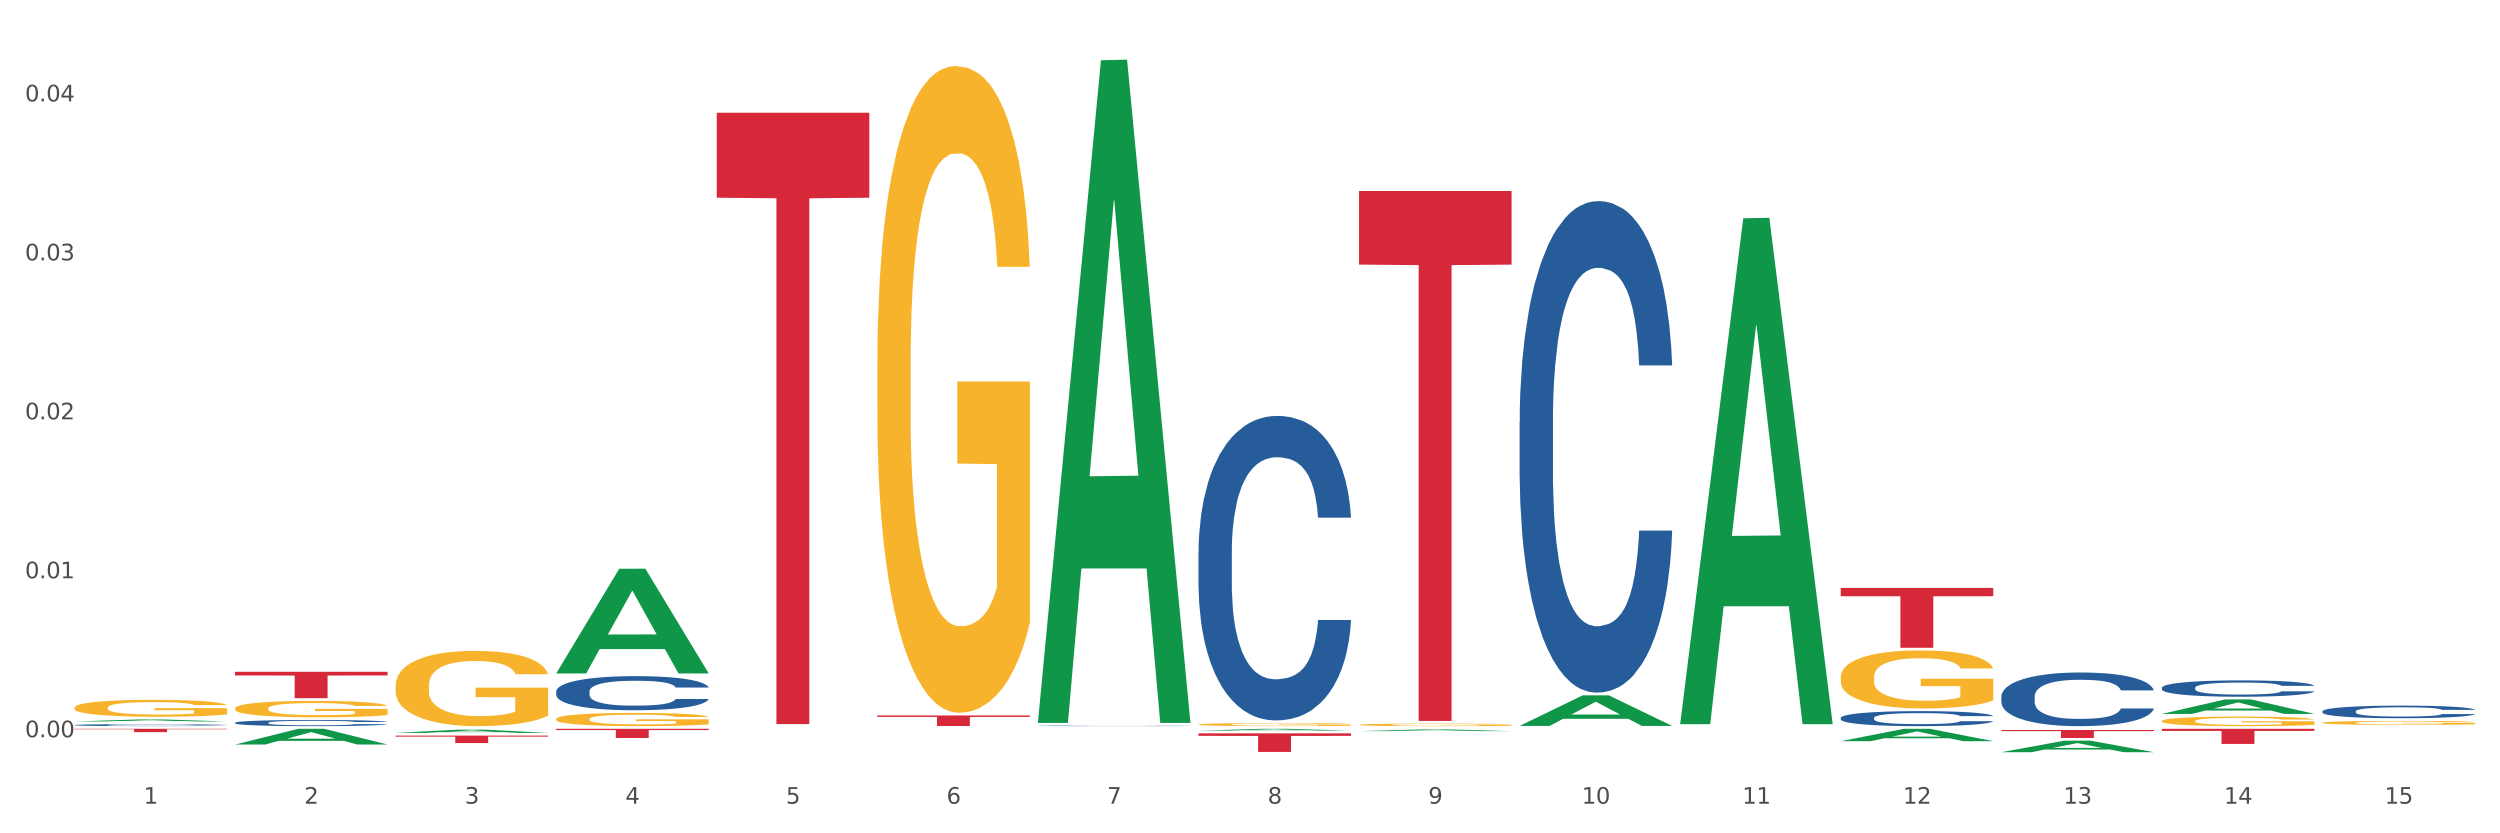 <?xml version="1.0" encoding="utf-8" standalone="no"?>
<!DOCTYPE svg PUBLIC "-//W3C//DTD SVG 1.1//EN"
  "http://www.w3.org/Graphics/SVG/1.1/DTD/svg11.dtd">
<svg xmlns:xlink="http://www.w3.org/1999/xlink" width="1080pt" height="360pt" viewBox="0 0 1080 360" xmlns="http://www.w3.org/2000/svg" version="1.1">
 <rect x="0" y="0" width="1080" height="360" fill="#333333" stroke="none"/>
 <defs>
  <style type="text/css">*{stroke-linejoin: round; stroke-linecap: butt}</style>
 </defs>
 <g id="figure_1">
  <g id="patch_1">
   <path d="M 0 360 
L 1080 360 
L 1080 0 
L 0 0 
z
" style="fill: #ffffff; stroke: #ffffff; stroke-linejoin: miter"/>
  </g>
  <g id="axes_1">
   <g id="matplotlib.axis_1">
    <g id="xtick_1">
     <g id="text_1">
      <!-- 1 -->
      <g style="fill: #4d4d4d" transform="translate(62.07 347.204) scale(0.096 -0.096)">
       <defs>
        <path id="DejaVuSans-31" d="M 794 531 
L 1825 531 
L 1825 4091 
L 703 3866 
L 703 4441 
L 1819 4666 
L 2450 4666 
L 2450 531 
L 3481 531 
L 3481 0 
L 794 0 
L 794 531 
z
" transform="scale(0.016)"/>
       </defs>
       <use xlink:href="#DejaVuSans-31"/>
      </g>
     </g>
    </g>
    <g id="xtick_2">
     <g id="text_2">
      <!-- 2 -->
      <g style="fill: #4d4d4d" transform="translate(131.436 347.204) scale(0.096 -0.096)">
       <defs>
        <path id="DejaVuSans-32" d="M 1228 531 
L 3431 531 
L 3431 0 
L 469 0 
L 469 531 
Q 828 903 1448 1529 
Q 2069 2156 2228 2338 
Q 2531 2678 2651 2914 
Q 2772 3150 2772 3378 
Q 2772 3750 2511 3984 
Q 2250 4219 1831 4219 
Q 1534 4219 1204 4116 
Q 875 4013 500 3803 
L 500 4441 
Q 881 4594 1212 4672 
Q 1544 4750 1819 4750 
Q 2544 4750 2975 4387 
Q 3406 4025 3406 3419 
Q 3406 3131 3298 2873 
Q 3191 2616 2906 2266 
Q 2828 2175 2409 1742 
Q 1991 1309 1228 531 
z
" transform="scale(0.016)"/>
       </defs>
       <use xlink:href="#DejaVuSans-32"/>
      </g>
     </g>
    </g>
    <g id="xtick_3">
     <g id="text_3">
      <!-- 3 -->
      <g style="fill: #4d4d4d" transform="translate(200.802 347.204) scale(0.096 -0.096)">
       <defs>
        <path id="DejaVuSans-33" d="M 2597 2516 
Q 3050 2419 3304 2112 
Q 3559 1806 3559 1356 
Q 3559 666 3084 287 
Q 2609 -91 1734 -91 
Q 1441 -91 1130 -33 
Q 819 25 488 141 
L 488 750 
Q 750 597 1062 519 
Q 1375 441 1716 441 
Q 2309 441 2620 675 
Q 2931 909 2931 1356 
Q 2931 1769 2642 2001 
Q 2353 2234 1838 2234 
L 1294 2234 
L 1294 2753 
L 1863 2753 
Q 2328 2753 2575 2939 
Q 2822 3125 2822 3475 
Q 2822 3834 2567 4026 
Q 2313 4219 1838 4219 
Q 1578 4219 1281 4162 
Q 984 4106 628 3988 
L 628 4550 
Q 988 4650 1302 4700 
Q 1616 4750 1894 4750 
Q 2613 4750 3031 4423 
Q 3450 4097 3450 3541 
Q 3450 3153 3228 2886 
Q 3006 2619 2597 2516 
z
" transform="scale(0.016)"/>
       </defs>
       <use xlink:href="#DejaVuSans-33"/>
      </g>
     </g>
    </g>
    <g id="xtick_4">
     <g id="text_4">
      <!-- 4 -->
      <g style="fill: #4d4d4d" transform="translate(270.169 347.204) scale(0.096 -0.096)">
       <defs>
        <path id="DejaVuSans-34" d="M 2419 4116 
L 825 1625 
L 2419 1625 
L 2419 4116 
z
M 2253 4666 
L 3047 4666 
L 3047 1625 
L 3713 1625 
L 3713 1100 
L 3047 1100 
L 3047 0 
L 2419 0 
L 2419 1100 
L 313 1100 
L 313 1709 
L 2253 4666 
z
" transform="scale(0.016)"/>
       </defs>
       <use xlink:href="#DejaVuSans-34"/>
      </g>
     </g>
    </g>
    <g id="xtick_5">
     <g id="text_5">
      <!-- 5 -->
      <g style="fill: #4d4d4d" transform="translate(339.535 347.204) scale(0.096 -0.096)">
       <defs>
        <path id="DejaVuSans-35" d="M 691 4666 
L 3169 4666 
L 3169 4134 
L 1269 4134 
L 1269 2991 
Q 1406 3038 1543 3061 
Q 1681 3084 1819 3084 
Q 2600 3084 3056 2656 
Q 3513 2228 3513 1497 
Q 3513 744 3044 326 
Q 2575 -91 1722 -91 
Q 1428 -91 1123 -41 
Q 819 9 494 109 
L 494 744 
Q 775 591 1075 516 
Q 1375 441 1709 441 
Q 2250 441 2565 725 
Q 2881 1009 2881 1497 
Q 2881 1984 2565 2268 
Q 2250 2553 1709 2553 
Q 1456 2553 1204 2497 
Q 953 2441 691 2322 
L 691 4666 
z
" transform="scale(0.016)"/>
       </defs>
       <use xlink:href="#DejaVuSans-35"/>
      </g>
     </g>
    </g>
    <g id="xtick_6">
     <g id="text_6">
      <!-- 6 -->
      <g style="fill: #4d4d4d" transform="translate(408.901 347.204) scale(0.096 -0.096)">
       <defs>
        <path id="DejaVuSans-36" d="M 2113 2584 
Q 1688 2584 1439 2293 
Q 1191 2003 1191 1497 
Q 1191 994 1439 701 
Q 1688 409 2113 409 
Q 2538 409 2786 701 
Q 3034 994 3034 1497 
Q 3034 2003 2786 2293 
Q 2538 2584 2113 2584 
z
M 3366 4563 
L 3366 3988 
Q 3128 4100 2886 4159 
Q 2644 4219 2406 4219 
Q 1781 4219 1451 3797 
Q 1122 3375 1075 2522 
Q 1259 2794 1537 2939 
Q 1816 3084 2150 3084 
Q 2853 3084 3261 2657 
Q 3669 2231 3669 1497 
Q 3669 778 3244 343 
Q 2819 -91 2113 -91 
Q 1303 -91 875 529 
Q 447 1150 447 2328 
Q 447 3434 972 4092 
Q 1497 4750 2381 4750 
Q 2619 4750 2861 4703 
Q 3103 4656 3366 4563 
z
" transform="scale(0.016)"/>
       </defs>
       <use xlink:href="#DejaVuSans-36"/>
      </g>
     </g>
    </g>
    <g id="xtick_7">
     <g id="text_7">
      <!-- 7 -->
      <g style="fill: #4d4d4d" transform="translate(478.267 347.204) scale(0.096 -0.096)">
       <defs>
        <path id="DejaVuSans-37" d="M 525 4666 
L 3525 4666 
L 3525 4397 
L 1831 0 
L 1172 0 
L 2766 4134 
L 525 4134 
L 525 4666 
z
" transform="scale(0.016)"/>
       </defs>
       <use xlink:href="#DejaVuSans-37"/>
      </g>
     </g>
    </g>
    <g id="xtick_8">
     <g id="text_8">
      <!-- 8 -->
      <g style="fill: #4d4d4d" transform="translate(547.634 347.204) scale(0.096 -0.096)">
       <defs>
        <path id="DejaVuSans-38" d="M 2034 2216 
Q 1584 2216 1326 1975 
Q 1069 1734 1069 1313 
Q 1069 891 1326 650 
Q 1584 409 2034 409 
Q 2484 409 2743 651 
Q 3003 894 3003 1313 
Q 3003 1734 2745 1975 
Q 2488 2216 2034 2216 
z
M 1403 2484 
Q 997 2584 770 2862 
Q 544 3141 544 3541 
Q 544 4100 942 4425 
Q 1341 4750 2034 4750 
Q 2731 4750 3128 4425 
Q 3525 4100 3525 3541 
Q 3525 3141 3298 2862 
Q 3072 2584 2669 2484 
Q 3125 2378 3379 2068 
Q 3634 1759 3634 1313 
Q 3634 634 3220 271 
Q 2806 -91 2034 -91 
Q 1263 -91 848 271 
Q 434 634 434 1313 
Q 434 1759 690 2068 
Q 947 2378 1403 2484 
z
M 1172 3481 
Q 1172 3119 1398 2916 
Q 1625 2713 2034 2713 
Q 2441 2713 2670 2916 
Q 2900 3119 2900 3481 
Q 2900 3844 2670 4047 
Q 2441 4250 2034 4250 
Q 1625 4250 1398 4047 
Q 1172 3844 1172 3481 
z
" transform="scale(0.016)"/>
       </defs>
       <use xlink:href="#DejaVuSans-38"/>
      </g>
     </g>
    </g>
    <g id="xtick_9">
     <g id="text_9">
      <!-- 9 -->
      <g style="fill: #4d4d4d" transform="translate(617 347.204) scale(0.096 -0.096)">
       <defs>
        <path id="DejaVuSans-39" d="M 703 97 
L 703 672 
Q 941 559 1184 500 
Q 1428 441 1663 441 
Q 2288 441 2617 861 
Q 2947 1281 2994 2138 
Q 2813 1869 2534 1725 
Q 2256 1581 1919 1581 
Q 1219 1581 811 2004 
Q 403 2428 403 3163 
Q 403 3881 828 4315 
Q 1253 4750 1959 4750 
Q 2769 4750 3195 4129 
Q 3622 3509 3622 2328 
Q 3622 1225 3098 567 
Q 2575 -91 1691 -91 
Q 1453 -91 1209 -44 
Q 966 3 703 97 
z
M 1959 2075 
Q 2384 2075 2632 2365 
Q 2881 2656 2881 3163 
Q 2881 3666 2632 3958 
Q 2384 4250 1959 4250 
Q 1534 4250 1286 3958 
Q 1038 3666 1038 3163 
Q 1038 2656 1286 2365 
Q 1534 2075 1959 2075 
z
" transform="scale(0.016)"/>
       </defs>
       <use xlink:href="#DejaVuSans-39"/>
      </g>
     </g>
    </g>
    <g id="xtick_10">
     <g id="text_10">
      <!-- 10 -->
      <g style="fill: #4d4d4d" transform="translate(683.312 347.204) scale(0.096 -0.096)">
       <defs>
        <path id="DejaVuSans-30" d="M 2034 4250 
Q 1547 4250 1301 3770 
Q 1056 3291 1056 2328 
Q 1056 1369 1301 889 
Q 1547 409 2034 409 
Q 2525 409 2770 889 
Q 3016 1369 3016 2328 
Q 3016 3291 2770 3770 
Q 2525 4250 2034 4250 
z
M 2034 4750 
Q 2819 4750 3233 4129 
Q 3647 3509 3647 2328 
Q 3647 1150 3233 529 
Q 2819 -91 2034 -91 
Q 1250 -91 836 529 
Q 422 1150 422 2328 
Q 422 3509 836 4129 
Q 1250 4750 2034 4750 
z
" transform="scale(0.016)"/>
       </defs>
       <use xlink:href="#DejaVuSans-31"/>
       <use xlink:href="#DejaVuSans-30" transform="translate(63.623 0)"/>
      </g>
     </g>
    </g>
    <g id="xtick_11">
     <g id="text_11">
      <!-- 11 -->
      <g style="fill: #4d4d4d" transform="translate(752.678 347.204) scale(0.096 -0.096)">
       <use xlink:href="#DejaVuSans-31"/>
       <use xlink:href="#DejaVuSans-31" transform="translate(63.623 0)"/>
      </g>
     </g>
    </g>
    <g id="xtick_12">
     <g id="text_12">
      <!-- 12 -->
      <g style="fill: #4d4d4d" transform="translate(822.044 347.204) scale(0.096 -0.096)">
       <use xlink:href="#DejaVuSans-31"/>
       <use xlink:href="#DejaVuSans-32" transform="translate(63.623 0)"/>
      </g>
     </g>
    </g>
    <g id="xtick_13">
     <g id="text_13">
      <!-- 13 -->
      <g style="fill: #4d4d4d" transform="translate(891.411 347.204) scale(0.096 -0.096)">
       <use xlink:href="#DejaVuSans-31"/>
       <use xlink:href="#DejaVuSans-33" transform="translate(63.623 0)"/>
      </g>
     </g>
    </g>
    <g id="xtick_14">
     <g id="text_14">
      <!-- 14 -->
      <g style="fill: #4d4d4d" transform="translate(960.777 347.204) scale(0.096 -0.096)">
       <use xlink:href="#DejaVuSans-31"/>
       <use xlink:href="#DejaVuSans-34" transform="translate(63.623 0)"/>
      </g>
     </g>
    </g>
    <g id="xtick_15">
     <g id="text_15">
      <!-- 15 -->
      <g style="fill: #4d4d4d" transform="translate(1030.143 347.204) scale(0.096 -0.096)">
       <use xlink:href="#DejaVuSans-31"/>
       <use xlink:href="#DejaVuSans-35" transform="translate(63.623 0)"/>
      </g>
     </g>
    </g>
    <g id="xtick_16"/>
    <g id="xtick_17"/>
    <g id="xtick_18"/>
    <g id="xtick_19"/>
    <g id="xtick_20"/>
    <g id="xtick_21"/>
    <g id="xtick_22"/>
    <g id="xtick_23"/>
    <g id="xtick_24"/>
    <g id="xtick_25"/>
    <g id="xtick_26"/>
    <g id="xtick_27"/>
    <g id="xtick_28"/>
    <g id="xtick_29"/>
   </g>
   <g id="matplotlib.axis_2">
    <g id="ytick_1">
     <g id="text_16">
      <!-- 0.00 -->
      <g style="fill: #4d4d4d" transform="translate(10.8 318.493) scale(0.096 -0.096)">
       <defs>
        <path id="DejaVuSans-2e" d="M 684 794 
L 1344 794 
L 1344 0 
L 684 0 
L 684 794 
z
" transform="scale(0.016)"/>
       </defs>
       <use xlink:href="#DejaVuSans-30"/>
       <use xlink:href="#DejaVuSans-2e" transform="translate(63.623 0)"/>
       <use xlink:href="#DejaVuSans-30" transform="translate(95.41 0)"/>
       <use xlink:href="#DejaVuSans-30" transform="translate(159.033 0)"/>
      </g>
     </g>
    </g>
    <g id="ytick_2">
     <g id="text_17">
      <!-- 0.01 -->
      <g style="fill: #4d4d4d" transform="translate(10.8 249.822) scale(0.096 -0.096)">
       <use xlink:href="#DejaVuSans-30"/>
       <use xlink:href="#DejaVuSans-2e" transform="translate(63.623 0)"/>
       <use xlink:href="#DejaVuSans-30" transform="translate(95.41 0)"/>
       <use xlink:href="#DejaVuSans-31" transform="translate(159.033 0)"/>
      </g>
     </g>
    </g>
    <g id="ytick_3">
     <g id="text_18">
      <!-- 0.02 -->
      <g style="fill: #4d4d4d" transform="translate(10.8 181.152) scale(0.096 -0.096)">
       <use xlink:href="#DejaVuSans-30"/>
       <use xlink:href="#DejaVuSans-2e" transform="translate(63.623 0)"/>
       <use xlink:href="#DejaVuSans-30" transform="translate(95.41 0)"/>
       <use xlink:href="#DejaVuSans-32" transform="translate(159.033 0)"/>
      </g>
     </g>
    </g>
    <g id="ytick_4">
     <g id="text_19">
      <!-- 0.03 -->
      <g style="fill: #4d4d4d" transform="translate(10.8 112.482) scale(0.096 -0.096)">
       <use xlink:href="#DejaVuSans-30"/>
       <use xlink:href="#DejaVuSans-2e" transform="translate(63.623 0)"/>
       <use xlink:href="#DejaVuSans-30" transform="translate(95.41 0)"/>
       <use xlink:href="#DejaVuSans-33" transform="translate(159.033 0)"/>
      </g>
     </g>
    </g>
    <g id="ytick_5">
     <g id="text_20">
      <!-- 0.04 -->
      <g style="fill: #4d4d4d" transform="translate(10.8 43.811) scale(0.096 -0.096)">
       <use xlink:href="#DejaVuSans-30"/>
       <use xlink:href="#DejaVuSans-2e" transform="translate(63.623 0)"/>
       <use xlink:href="#DejaVuSans-30" transform="translate(95.41 0)"/>
       <use xlink:href="#DejaVuSans-34" transform="translate(159.033 0)"/>
      </g>
     </g>
    </g>
    <g id="ytick_6"/>
    <g id="ytick_7"/>
    <g id="ytick_8"/>
    <g id="ytick_9"/>
   </g>
   <g id="PolyCollection_1">
    <path d="M 32.175 311.68 
L 32.243 311.679 
L 59.417 310.807 
L 70.695 310.806 
L 98.073 311.682 
L 85.029 311.682 
L 79.119 311.478 
L 51.061 311.478 
L 50.857 311.481 
L 45.151 311.682 
L 32.175 311.682 
L 32.175 311.68 
L 54.594 311.356 
L 75.586 311.355 
L 65.192 310.993 
L 65.056 310.991 
L 64.92 310.993 
L 54.526 311.355 
L 54.594 311.356 
L 32.175 311.68 
z
" clip-path="url(#pc0a0c08b00)" style="fill: #109648"/>
    <path d="M 933.936 314.845 
L 999.834 314.845 
L 999.834 315.751 
L 973.912 315.758 
L 973.912 321.365 
L 959.702 321.365 
L 959.702 315.758 
L 933.936 315.751 
L 933.936 314.851 
L 933.936 314.845 
z
" clip-path="url(#pc0a0c08b00)" style="fill: #d62839"/>
    <path d="M 864.57 315.364 
L 930.468 315.364 
L 930.468 315.843 
L 904.546 315.846 
L 904.546 318.808 
L 890.335 318.808 
L 890.335 315.846 
L 864.57 315.843 
L 864.57 315.367 
L 864.57 315.364 
z
" clip-path="url(#pc0a0c08b00)" style="fill: #d62839"/>
    <path d="M 795.203 253.977 
L 861.101 253.977 
L 861.101 257.571 
L 835.179 257.595 
L 835.179 279.836 
L 820.969 279.836 
L 820.969 257.595 
L 795.203 257.571 
L 795.203 254.002 
L 795.203 253.977 
z
" clip-path="url(#pc0a0c08b00)" style="fill: #d62839"/>
    <path d="M 587.105 82.499 
L 653.003 82.499 
L 653.003 114.315 
L 627.081 114.53 
L 627.081 311.445 
L 612.871 311.445 
L 612.871 114.53 
L 587.105 114.315 
L 587.105 82.714 
L 587.105 82.499 
z
" clip-path="url(#pc0a0c08b00)" style="fill: #d62839"/>
    <path d="M 517.739 316.791 
L 583.636 316.791 
L 583.636 317.907 
L 557.715 317.914 
L 557.715 324.823 
L 543.504 324.823 
L 543.504 317.914 
L 517.739 317.907 
L 517.739 316.798 
L 517.739 316.791 
z
" clip-path="url(#pc0a0c08b00)" style="fill: #d62839"/>
    <path d="M 379.006 309.087 
L 444.904 309.087 
L 444.904 309.72 
L 418.982 309.724 
L 418.982 313.641 
L 404.772 313.641 
L 404.772 309.724 
L 379.006 309.72 
L 379.006 309.092 
L 379.006 309.087 
z
" clip-path="url(#pc0a0c08b00)" style="fill: #d62839"/>
    <path d="M 309.64 48.715 
L 375.538 48.715 
L 375.538 85.413 
L 349.616 85.661 
L 349.616 312.796 
L 335.406 312.796 
L 335.406 85.661 
L 309.64 85.413 
L 309.64 48.962 
L 309.64 48.715 
z
" clip-path="url(#pc0a0c08b00)" style="fill: #d62839"/>
    <path d="M 240.274 314.845 
L 306.172 314.845 
L 306.172 315.396 
L 280.25 315.399 
L 280.25 318.806 
L 266.039 318.806 
L 266.039 315.399 
L 240.274 315.396 
L 240.274 314.849 
L 240.274 314.845 
z
" clip-path="url(#pc0a0c08b00)" style="fill: #d62839"/>
    <path d="M 170.907 317.777 
L 236.805 317.777 
L 236.805 318.227 
L 210.883 318.23 
L 210.883 321.015 
L 196.673 321.015 
L 196.673 318.23 
L 170.907 318.227 
L 170.907 317.78 
L 170.907 317.777 
z
" clip-path="url(#pc0a0c08b00)" style="fill: #d62839"/>
    <path d="M 101.541 290.224 
L 167.439 290.224 
L 167.439 291.809 
L 141.517 291.819 
L 141.517 301.625 
L 127.307 301.625 
L 127.307 291.819 
L 101.541 291.809 
L 101.541 290.235 
L 101.541 290.224 
z
" clip-path="url(#pc0a0c08b00)" style="fill: #d62839"/>
    <path d="M 32.175 314.845 
L 98.073 314.845 
L 98.073 315.044 
L 72.151 315.045 
L 72.151 316.272 
L 57.941 316.272 
L 57.941 315.045 
L 32.175 315.044 
L 32.175 314.847 
L 32.175 314.845 
z
" clip-path="url(#pc0a0c08b00)" style="fill: #d62839"/>
    <path d="M 1003.302 307.276 
L 1003.38 307.271 
L 1003.38 307.132 
L 1003.614 306.943 
L 1004.47 306.595 
L 1005.561 306.332 
L 1007.43 306.023 
L 1008.443 305.894 
L 1009.767 305.75 
L 1012.494 305.516 
L 1015.609 305.317 
L 1017.79 305.208 
L 1019.426 305.138 
L 1023.087 305.014 
L 1025.19 304.959 
L 1027.371 304.915 
L 1029.241 304.885 
L 1032.356 304.85 
L 1034.849 304.835 
L 1037.731 304.83 
L 1040.146 304.835 
L 1043.339 304.855 
L 1048.013 304.915 
L 1049.805 304.949 
L 1052.219 305.009 
L 1054.712 305.089 
L 1056.737 305.168 
L 1059.074 305.283 
L 1061.489 305.432 
L 1063.825 305.621 
L 1065.461 305.795 
L 1066.785 305.979 
L 1067.954 306.202 
L 1068.811 306.446 
L 1069.2 306.65 
L 1054.945 306.65 
L 1054.556 306.466 
L 1053.777 306.267 
L 1052.998 306.133 
L 1052.141 306.023 
L 1050.817 305.899 
L 1049.649 305.819 
L 1047.701 305.725 
L 1045.91 305.665 
L 1044.43 305.631 
L 1042.638 305.601 
L 1038.822 305.571 
L 1036.095 305.571 
L 1034.382 305.581 
L 1032.278 305.606 
L 1030.487 305.641 
L 1028.384 305.7 
L 1026.748 305.765 
L 1025.112 305.849 
L 1024.178 305.909 
L 1022.775 306.018 
L 1021.841 306.108 
L 1020.594 306.262 
L 1019.893 306.371 
L 1018.647 306.655 
L 1018.102 306.864 
L 1017.868 307.008 
L 1017.712 307.167 
L 1017.712 307.942 
L 1018.18 308.29 
L 1018.569 308.44 
L 1019.192 308.609 
L 1020.361 308.827 
L 1022.074 309.041 
L 1023.866 309.195 
L 1025.346 309.29 
L 1026.748 309.359 
L 1028.15 309.414 
L 1029.864 309.464 
L 1031.266 309.494 
L 1033.369 309.523 
L 1035.862 309.538 
L 1037.809 309.538 
L 1041.781 309.513 
L 1043.573 309.489 
L 1045.287 309.454 
L 1047.156 309.399 
L 1048.636 309.339 
L 1049.493 309.295 
L 1050.895 309.2 
L 1051.986 309.101 
L 1052.92 308.986 
L 1053.543 308.887 
L 1054.244 308.738 
L 1054.79 308.569 
L 1054.945 308.479 
L 1069.2 308.479 
L 1068.888 308.658 
L 1068.343 308.832 
L 1067.253 309.066 
L 1066.396 309.2 
L 1065.072 309.364 
L 1063.67 309.504 
L 1061.722 309.658 
L 1059.931 309.772 
L 1058.061 309.871 
L 1056.036 309.961 
L 1052.375 310.085 
L 1051.051 310.12 
L 1048.247 310.18 
L 1046.066 310.214 
L 1042.872 310.249 
L 1039.6 310.269 
L 1036.173 310.274 
L 1033.135 310.264 
L 1029.786 310.234 
L 1027.683 310.205 
L 1025.346 310.16 
L 1022.62 310.09 
L 1020.049 310.006 
L 1017.634 309.906 
L 1015.376 309.792 
L 1013.272 309.663 
L 1010.546 309.449 
L 1008.521 309.24 
L 1007.041 309.046 
L 1006.028 308.882 
L 1005.016 308.673 
L 1004.47 308.529 
L 1003.614 308.181 
L 1003.302 307.858 
L 1003.302 307.276 
z
" clip-path="url(#pc0a0c08b00)" style="fill: #255c99"/>
    <path d="M 933.936 297.1 
L 934.014 297.094 
L 934.014 296.913 
L 934.247 296.667 
L 935.104 296.215 
L 936.195 295.873 
L 938.064 295.472 
L 939.077 295.305 
L 940.401 295.117 
L 943.127 294.814 
L 946.243 294.555 
L 948.424 294.413 
L 950.06 294.323 
L 953.721 294.161 
L 955.824 294.09 
L 958.005 294.032 
L 959.874 293.994 
L 962.99 293.948 
L 965.483 293.929 
L 968.365 293.922 
L 970.779 293.929 
L 973.973 293.955 
L 978.647 294.032 
L 980.438 294.077 
L 982.853 294.155 
L 985.346 294.258 
L 987.371 294.362 
L 989.708 294.51 
L 992.122 294.704 
L 994.459 294.949 
L 996.095 295.175 
L 997.419 295.414 
L 998.587 295.705 
L 999.444 296.021 
L 999.834 296.286 
L 985.579 296.286 
L 985.19 296.047 
L 984.411 295.789 
L 983.632 295.615 
L 982.775 295.472 
L 981.451 295.311 
L 980.283 295.208 
L 978.335 295.085 
L 976.544 295.007 
L 975.064 294.962 
L 973.272 294.924 
L 969.455 294.885 
L 966.729 294.885 
L 965.015 294.898 
L 962.912 294.93 
L 961.121 294.975 
L 959.018 295.053 
L 957.382 295.137 
L 955.746 295.246 
L 954.811 295.324 
L 953.409 295.466 
L 952.475 295.582 
L 951.228 295.782 
L 950.527 295.925 
L 949.281 296.293 
L 948.736 296.564 
L 948.502 296.751 
L 948.346 296.958 
L 948.346 297.965 
L 948.814 298.417 
L 949.203 298.611 
L 949.826 298.831 
L 950.995 299.115 
L 952.708 299.393 
L 954.5 299.593 
L 955.98 299.716 
L 957.382 299.806 
L 958.784 299.877 
L 960.498 299.942 
L 961.9 299.98 
L 964.003 300.019 
L 966.495 300.039 
L 968.443 300.039 
L 972.415 300.006 
L 974.207 299.974 
L 975.92 299.929 
L 977.79 299.858 
L 979.27 299.78 
L 980.127 299.722 
L 981.529 299.599 
L 982.619 299.47 
L 983.554 299.322 
L 984.177 299.192 
L 984.878 298.999 
L 985.423 298.779 
L 985.579 298.663 
L 999.834 298.663 
L 999.522 298.895 
L 998.977 299.121 
L 997.886 299.425 
L 997.03 299.599 
L 995.705 299.812 
L 994.303 299.993 
L 992.356 300.194 
L 990.564 300.342 
L 988.695 300.471 
L 986.67 300.587 
L 983.009 300.749 
L 981.685 300.794 
L 978.88 300.872 
L 976.699 300.917 
L 973.506 300.962 
L 970.234 300.988 
L 966.807 300.994 
L 963.769 300.981 
L 960.42 300.943 
L 958.317 300.904 
L 955.98 300.846 
L 953.253 300.755 
L 950.683 300.646 
L 948.268 300.516 
L 946.009 300.368 
L 943.906 300.2 
L 941.18 299.922 
L 939.155 299.651 
L 937.675 299.399 
L 936.662 299.186 
L 935.65 298.915 
L 935.104 298.727 
L 934.247 298.275 
L 933.936 297.856 
L 933.936 297.1 
z
" clip-path="url(#pc0a0c08b00)" style="fill: #255c99"/>
    <path d="M 864.57 300.931 
L 864.648 300.909 
L 864.648 300.317 
L 864.881 299.513 
L 865.738 298.032 
L 866.829 296.91 
L 868.698 295.599 
L 869.711 295.049 
L 871.035 294.435 
L 873.761 293.441 
L 876.877 292.594 
L 879.058 292.129 
L 880.694 291.832 
L 884.355 291.304 
L 886.458 291.071 
L 888.639 290.88 
L 890.508 290.753 
L 893.624 290.605 
L 896.117 290.542 
L 898.999 290.521 
L 901.413 290.542 
L 904.607 290.626 
L 909.281 290.88 
L 911.072 291.028 
L 913.487 291.282 
L 915.979 291.621 
L 918.005 291.959 
L 920.341 292.446 
L 922.756 293.081 
L 925.093 293.885 
L 926.729 294.625 
L 928.053 295.408 
L 929.221 296.36 
L 930.078 297.397 
L 930.468 298.265 
L 916.213 298.265 
L 915.824 297.482 
L 915.045 296.635 
L 914.266 296.064 
L 913.409 295.599 
L 912.085 295.07 
L 910.916 294.731 
L 908.969 294.329 
L 907.177 294.075 
L 905.697 293.927 
L 903.906 293.8 
L 900.089 293.673 
L 897.363 293.673 
L 895.649 293.716 
L 893.546 293.821 
L 891.754 293.969 
L 889.651 294.223 
L 888.016 294.498 
L 886.38 294.858 
L 885.445 295.112 
L 884.043 295.577 
L 883.108 295.958 
L 881.862 296.614 
L 881.161 297.08 
L 879.915 298.286 
L 879.369 299.174 
L 879.136 299.788 
L 878.98 300.465 
L 878.98 303.766 
L 879.447 305.247 
L 879.837 305.882 
L 880.46 306.601 
L 881.628 307.532 
L 883.342 308.442 
L 885.134 309.098 
L 886.614 309.5 
L 888.016 309.796 
L 889.418 310.029 
L 891.131 310.24 
L 892.533 310.367 
L 894.637 310.494 
L 897.129 310.558 
L 899.076 310.558 
L 903.049 310.452 
L 904.841 310.346 
L 906.554 310.198 
L 908.424 309.965 
L 909.904 309.711 
L 910.76 309.521 
L 912.163 309.119 
L 913.253 308.696 
L 914.188 308.209 
L 914.811 307.786 
L 915.512 307.151 
L 916.057 306.432 
L 916.213 306.051 
L 930.468 306.051 
L 930.156 306.813 
L 929.611 307.553 
L 928.52 308.548 
L 927.663 309.119 
L 926.339 309.817 
L 924.937 310.409 
L 922.99 311.065 
L 921.198 311.552 
L 919.329 311.975 
L 917.304 312.356 
L 913.643 312.885 
L 912.318 313.033 
L 909.514 313.287 
L 907.333 313.435 
L 904.14 313.583 
L 900.868 313.668 
L 897.441 313.689 
L 894.403 313.647 
L 891.053 313.52 
L 888.95 313.393 
L 886.614 313.202 
L 883.887 312.906 
L 881.317 312.546 
L 878.902 312.123 
L 876.643 311.637 
L 874.54 311.087 
L 871.814 310.177 
L 869.789 309.288 
L 868.309 308.463 
L 867.296 307.765 
L 866.283 306.876 
L 865.738 306.262 
L 864.881 304.781 
L 864.57 303.406 
L 864.57 300.931 
z
" clip-path="url(#pc0a0c08b00)" style="fill: #255c99"/>
    <path d="M 795.203 310.121 
L 795.281 310.115 
L 795.281 309.949 
L 795.515 309.725 
L 796.372 309.31 
L 797.462 308.997 
L 799.332 308.63 
L 800.344 308.476 
L 801.669 308.304 
L 804.395 308.026 
L 807.511 307.79 
L 809.692 307.659 
L 811.327 307.577 
L 814.988 307.429 
L 817.092 307.364 
L 819.273 307.31 
L 821.142 307.275 
L 824.258 307.233 
L 826.75 307.216 
L 829.632 307.21 
L 832.047 307.216 
L 835.241 307.239 
L 839.914 307.31 
L 841.706 307.352 
L 844.121 307.423 
L 846.613 307.517 
L 848.638 307.612 
L 850.975 307.748 
L 853.39 307.926 
L 855.727 308.151 
L 857.362 308.358 
L 858.687 308.577 
L 859.855 308.843 
L 860.712 309.133 
L 861.101 309.375 
L 846.847 309.375 
L 846.457 309.157 
L 845.678 308.92 
L 844.899 308.76 
L 844.043 308.63 
L 842.718 308.482 
L 841.55 308.387 
L 839.603 308.275 
L 837.811 308.204 
L 836.331 308.162 
L 834.54 308.127 
L 830.723 308.091 
L 827.997 308.091 
L 826.283 308.103 
L 824.18 308.133 
L 822.388 308.174 
L 820.285 308.245 
L 818.649 308.322 
L 817.014 308.423 
L 816.079 308.494 
L 814.677 308.624 
L 813.742 308.73 
L 812.496 308.914 
L 811.795 309.044 
L 810.548 309.381 
L 810.003 309.63 
L 809.77 309.801 
L 809.614 309.991 
L 809.614 310.914 
L 810.081 311.328 
L 810.471 311.506 
L 811.094 311.707 
L 812.262 311.967 
L 813.976 312.222 
L 815.767 312.405 
L 817.247 312.517 
L 818.649 312.6 
L 820.051 312.665 
L 821.765 312.725 
L 823.167 312.76 
L 825.27 312.796 
L 827.763 312.813 
L 829.71 312.813 
L 833.683 312.784 
L 835.474 312.754 
L 837.188 312.713 
L 839.057 312.648 
L 840.537 312.577 
L 841.394 312.523 
L 842.796 312.411 
L 843.887 312.293 
L 844.822 312.156 
L 845.445 312.038 
L 846.146 311.861 
L 846.691 311.659 
L 846.847 311.553 
L 861.101 311.553 
L 860.79 311.766 
L 860.245 311.973 
L 859.154 312.251 
L 858.297 312.411 
L 856.973 312.606 
L 855.571 312.772 
L 853.624 312.955 
L 851.832 313.091 
L 849.963 313.21 
L 847.937 313.316 
L 844.276 313.464 
L 842.952 313.506 
L 840.148 313.577 
L 837.967 313.618 
L 834.773 313.659 
L 831.502 313.683 
L 828.074 313.689 
L 825.037 313.677 
L 821.687 313.642 
L 819.584 313.606 
L 817.247 313.553 
L 814.521 313.47 
L 811.951 313.369 
L 809.536 313.251 
L 807.277 313.115 
L 805.174 312.961 
L 802.448 312.707 
L 800.422 312.458 
L 798.942 312.227 
L 797.93 312.032 
L 796.917 311.784 
L 796.372 311.612 
L 795.515 311.198 
L 795.203 310.813 
L 795.203 310.121 
z
" clip-path="url(#pc0a0c08b00)" style="fill: #255c99"/>
    <path d="M 656.471 182.28 
L 656.549 182.086 
L 656.549 176.656 
L 656.783 169.286 
L 657.639 155.711 
L 658.73 145.433 
L 660.599 133.409 
L 661.612 128.367 
L 662.936 122.743 
L 665.662 113.628 
L 668.778 105.871 
L 670.959 101.604 
L 672.595 98.889 
L 676.256 94.041 
L 678.359 91.908 
L 680.54 90.162 
L 682.41 88.999 
L 685.525 87.641 
L 688.018 87.059 
L 690.9 86.865 
L 693.315 87.059 
L 696.508 87.835 
L 701.182 90.162 
L 702.973 91.52 
L 705.388 93.847 
L 707.881 96.95 
L 709.906 100.053 
L 712.243 104.513 
L 714.657 110.331 
L 716.994 117.7 
L 718.63 124.488 
L 719.954 131.664 
L 721.123 140.39 
L 721.979 149.893 
L 722.369 157.844 
L 708.114 157.844 
L 707.725 150.669 
L 706.946 142.912 
L 706.167 137.675 
L 705.31 133.409 
L 703.986 128.561 
L 702.818 125.458 
L 700.87 121.773 
L 699.079 119.446 
L 697.599 118.088 
L 695.807 116.925 
L 691.99 115.761 
L 689.264 115.761 
L 687.55 116.149 
L 685.447 117.119 
L 683.656 118.476 
L 681.553 120.803 
L 679.917 123.325 
L 678.281 126.621 
L 677.346 128.949 
L 675.944 133.215 
L 675.01 136.706 
L 673.763 142.718 
L 673.062 146.984 
L 671.816 158.038 
L 671.271 166.183 
L 671.037 171.807 
L 670.881 178.013 
L 670.881 208.267 
L 671.349 221.842 
L 671.738 227.66 
L 672.361 234.253 
L 673.53 242.786 
L 675.243 251.125 
L 677.035 257.137 
L 678.515 260.822 
L 679.917 263.537 
L 681.319 265.67 
L 683.033 267.61 
L 684.435 268.773 
L 686.538 269.937 
L 689.03 270.519 
L 690.978 270.519 
L 694.95 269.549 
L 696.742 268.579 
L 698.456 267.222 
L 700.325 265.089 
L 701.805 262.761 
L 702.662 261.016 
L 704.064 257.331 
L 705.154 253.453 
L 706.089 248.992 
L 706.712 245.114 
L 707.413 239.296 
L 707.959 232.702 
L 708.114 229.211 
L 722.369 229.211 
L 722.057 236.193 
L 721.512 242.98 
L 720.422 252.095 
L 719.565 257.331 
L 718.241 263.731 
L 716.838 269.161 
L 714.891 275.173 
L 713.1 279.633 
L 711.23 283.512 
L 709.205 287.003 
L 705.544 291.851 
L 704.22 293.209 
L 701.416 295.536 
L 699.235 296.893 
L 696.041 298.251 
L 692.769 299.027 
L 689.342 299.22 
L 686.304 298.833 
L 682.955 297.669 
L 680.852 296.505 
L 678.515 294.76 
L 675.789 292.045 
L 673.218 288.748 
L 670.803 284.87 
L 668.544 280.409 
L 666.441 275.367 
L 663.715 267.028 
L 661.69 258.883 
L 660.21 251.319 
L 659.197 244.92 
L 658.185 236.775 
L 657.639 231.15 
L 656.783 217.575 
L 656.471 204.97 
L 656.471 182.28 
z
" clip-path="url(#pc0a0c08b00)" style="fill: #255c99"/>
    <path d="M 517.739 238.779 
L 517.816 238.658 
L 517.816 235.294 
L 518.05 230.729 
L 518.907 222.319 
L 519.997 215.951 
L 521.867 208.502 
L 522.88 205.379 
L 524.204 201.895 
L 526.93 196.248 
L 530.046 191.442 
L 532.227 188.799 
L 533.863 187.117 
L 537.523 184.113 
L 539.627 182.792 
L 541.808 181.711 
L 543.677 180.99 
L 546.793 180.149 
L 549.285 179.788 
L 552.167 179.668 
L 554.582 179.788 
L 557.776 180.269 
L 562.449 181.711 
L 564.241 182.552 
L 566.656 183.993 
L 569.148 185.916 
L 571.173 187.838 
L 573.51 190.601 
L 575.925 194.205 
L 578.262 198.771 
L 579.898 202.976 
L 581.222 207.421 
L 582.39 212.828 
L 583.247 218.715 
L 583.636 223.641 
L 569.382 223.641 
L 568.992 219.195 
L 568.214 214.39 
L 567.435 211.146 
L 566.578 208.502 
L 565.254 205.499 
L 564.085 203.577 
L 562.138 201.294 
L 560.346 199.852 
L 558.866 199.011 
L 557.075 198.29 
L 553.258 197.569 
L 550.532 197.569 
L 548.818 197.81 
L 546.715 198.41 
L 544.923 199.251 
L 542.82 200.693 
L 541.184 202.255 
L 539.549 204.297 
L 538.614 205.739 
L 537.212 208.382 
L 536.277 210.545 
L 535.031 214.269 
L 534.33 216.913 
L 533.084 223.761 
L 532.538 228.807 
L 532.305 232.291 
L 532.149 236.135 
L 532.149 254.878 
L 532.616 263.288 
L 533.006 266.892 
L 533.629 270.977 
L 534.797 276.263 
L 536.511 281.429 
L 538.302 285.154 
L 539.782 287.436 
L 541.184 289.118 
L 542.587 290.44 
L 544.3 291.641 
L 545.702 292.362 
L 547.805 293.083 
L 550.298 293.444 
L 552.245 293.444 
L 556.218 292.843 
L 558.009 292.242 
L 559.723 291.401 
L 561.593 290.08 
L 563.073 288.638 
L 563.929 287.557 
L 565.331 285.274 
L 566.422 282.871 
L 567.357 280.108 
L 567.98 277.705 
L 568.681 274.101 
L 569.226 270.016 
L 569.382 267.853 
L 583.636 267.853 
L 583.325 272.178 
L 582.78 276.383 
L 581.689 282.03 
L 580.832 285.274 
L 579.508 289.239 
L 578.106 292.603 
L 576.159 296.327 
L 574.367 299.09 
L 572.498 301.493 
L 570.472 303.656 
L 566.811 306.659 
L 565.487 307.5 
L 562.683 308.942 
L 560.502 309.783 
L 557.308 310.624 
L 554.037 311.105 
L 550.61 311.225 
L 547.572 310.984 
L 544.222 310.264 
L 542.119 309.543 
L 539.782 308.461 
L 537.056 306.779 
L 534.486 304.737 
L 532.071 302.334 
L 529.812 299.571 
L 527.709 296.447 
L 524.983 291.281 
L 522.957 286.235 
L 521.477 281.549 
L 520.465 277.585 
L 519.452 272.539 
L 518.907 269.055 
L 518.05 260.645 
L 517.739 252.835 
L 517.739 238.779 
z
" clip-path="url(#pc0a0c08b00)" style="fill: #255c99"/>
    <path d="M 448.372 313.563 
L 448.45 313.563 
L 448.45 313.557 
L 448.684 313.549 
L 449.541 313.535 
L 450.631 313.524 
L 452.501 313.511 
L 453.513 313.505 
L 454.837 313.499 
L 457.564 313.49 
L 460.679 313.481 
L 462.861 313.477 
L 464.496 313.474 
L 468.157 313.468 
L 470.26 313.466 
L 472.441 313.464 
L 474.311 313.463 
L 477.427 313.462 
L 479.919 313.461 
L 482.801 313.461 
L 485.216 313.461 
L 488.41 313.462 
L 493.083 313.464 
L 494.875 313.466 
L 497.289 313.468 
L 499.782 313.472 
L 501.807 313.475 
L 504.144 313.48 
L 506.559 313.486 
L 508.896 313.494 
L 510.531 313.501 
L 511.856 313.509 
L 513.024 313.518 
L 513.881 313.528 
L 514.27 313.537 
L 500.016 313.537 
L 499.626 313.529 
L 498.847 313.521 
L 498.068 313.515 
L 497.212 313.511 
L 495.887 313.506 
L 494.719 313.502 
L 492.772 313.498 
L 490.98 313.496 
L 489.5 313.494 
L 487.709 313.493 
L 483.892 313.492 
L 481.165 313.492 
L 479.452 313.492 
L 477.349 313.493 
L 475.557 313.495 
L 473.454 313.497 
L 471.818 313.5 
L 470.183 313.503 
L 469.248 313.506 
L 467.846 313.511 
L 466.911 313.514 
L 465.665 313.521 
L 464.964 313.525 
L 463.717 313.537 
L 463.172 313.546 
L 462.938 313.552 
L 462.783 313.559 
L 462.783 313.591 
L 463.25 313.606 
L 463.639 313.612 
L 464.263 313.619 
L 465.431 313.628 
L 467.145 313.637 
L 468.936 313.644 
L 470.416 313.648 
L 471.818 313.651 
L 473.22 313.653 
L 474.934 313.655 
L 476.336 313.656 
L 478.439 313.658 
L 480.932 313.658 
L 482.879 313.658 
L 486.852 313.657 
L 488.643 313.656 
L 490.357 313.655 
L 492.226 313.652 
L 493.706 313.65 
L 494.563 313.648 
L 495.965 313.644 
L 497.056 313.64 
L 497.99 313.635 
L 498.614 313.631 
L 499.315 313.625 
L 499.86 313.617 
L 500.016 313.614 
L 514.27 313.614 
L 513.959 313.621 
L 513.413 313.629 
L 512.323 313.638 
L 511.466 313.644 
L 510.142 313.651 
L 508.74 313.657 
L 506.792 313.663 
L 505.001 313.668 
L 503.131 313.672 
L 501.106 313.676 
L 497.445 313.681 
L 496.121 313.683 
L 493.317 313.685 
L 491.136 313.686 
L 487.942 313.688 
L 484.671 313.689 
L 481.243 313.689 
L 478.206 313.689 
L 474.856 313.687 
L 472.753 313.686 
L 470.416 313.684 
L 467.69 313.681 
L 465.119 313.678 
L 462.705 313.674 
L 460.446 313.669 
L 458.343 313.663 
L 455.616 313.654 
L 453.591 313.646 
L 452.111 313.638 
L 451.099 313.631 
L 450.086 313.622 
L 449.541 313.616 
L 448.684 313.601 
L 448.372 313.588 
L 448.372 313.563 
z
" clip-path="url(#pc0a0c08b00)" style="fill: #255c99"/>
    <path d="M 240.274 298.713 
L 240.352 298.7 
L 240.352 298.323 
L 240.585 297.812 
L 241.442 296.87 
L 242.533 296.157 
L 244.402 295.323 
L 245.415 294.973 
L 246.739 294.583 
L 249.465 293.95 
L 252.581 293.412 
L 254.762 293.116 
L 256.398 292.928 
L 260.059 292.592 
L 262.162 292.444 
L 264.343 292.323 
L 266.212 292.242 
L 269.328 292.148 
L 271.821 292.107 
L 274.703 292.094 
L 277.117 292.107 
L 280.311 292.161 
L 284.985 292.323 
L 286.776 292.417 
L 289.191 292.578 
L 291.683 292.793 
L 293.709 293.009 
L 296.045 293.318 
L 298.46 293.722 
L 300.797 294.233 
L 302.433 294.704 
L 303.757 295.202 
L 304.925 295.807 
L 305.782 296.466 
L 306.172 297.018 
L 291.917 297.018 
L 291.528 296.52 
L 290.749 295.982 
L 289.97 295.619 
L 289.113 295.323 
L 287.789 294.986 
L 286.62 294.771 
L 284.673 294.515 
L 282.881 294.354 
L 281.401 294.26 
L 279.61 294.179 
L 275.793 294.098 
L 273.067 294.098 
L 271.353 294.125 
L 269.25 294.193 
L 267.458 294.287 
L 265.355 294.448 
L 263.72 294.623 
L 262.084 294.852 
L 261.149 295.013 
L 259.747 295.309 
L 258.812 295.551 
L 257.566 295.968 
L 256.865 296.264 
L 255.619 297.031 
L 255.073 297.596 
L 254.84 297.986 
L 254.684 298.417 
L 254.684 300.516 
L 255.151 301.457 
L 255.541 301.861 
L 256.164 302.318 
L 257.332 302.91 
L 259.046 303.489 
L 260.838 303.906 
L 262.318 304.162 
L 263.72 304.35 
L 265.122 304.498 
L 266.835 304.633 
L 268.237 304.713 
L 270.341 304.794 
L 272.833 304.834 
L 274.78 304.834 
L 278.753 304.767 
L 280.545 304.7 
L 282.258 304.606 
L 284.128 304.458 
L 285.608 304.296 
L 286.465 304.175 
L 287.867 303.919 
L 288.957 303.65 
L 289.892 303.341 
L 290.515 303.072 
L 291.216 302.668 
L 291.761 302.211 
L 291.917 301.969 
L 306.172 301.969 
L 305.86 302.453 
L 305.315 302.924 
L 304.224 303.556 
L 303.367 303.919 
L 302.043 304.363 
L 300.641 304.74 
L 298.694 305.157 
L 296.902 305.467 
L 295.033 305.736 
L 293.008 305.978 
L 289.347 306.314 
L 288.022 306.408 
L 285.218 306.57 
L 283.037 306.664 
L 279.844 306.758 
L 276.572 306.812 
L 273.145 306.825 
L 270.107 306.799 
L 266.757 306.718 
L 264.654 306.637 
L 262.318 306.516 
L 259.591 306.328 
L 257.021 306.099 
L 254.606 305.83 
L 252.347 305.52 
L 250.244 305.171 
L 247.518 304.592 
L 245.493 304.027 
L 244.013 303.502 
L 243 303.058 
L 241.987 302.493 
L 241.442 302.103 
L 240.585 301.161 
L 240.274 300.287 
L 240.274 298.713 
z
" clip-path="url(#pc0a0c08b00)" style="fill: #255c99"/>
    <path d="M 32.175 305.719 
L 32.253 305.712 
L 32.253 305.472 
L 32.408 305.265 
L 33.186 304.765 
L 34.353 304.351 
L 35.209 304.131 
L 36.065 303.951 
L 37.076 303.771 
L 38.321 303.584 
L 40.578 303.31 
L 41.978 303.17 
L 43.69 303.023 
L 46.802 302.81 
L 49.058 302.689 
L 51.392 302.589 
L 55.204 302.469 
L 57.694 302.416 
L 60.339 302.376 
L 63.529 302.349 
L 65.941 302.342 
L 71.231 302.363 
L 75.744 302.423 
L 77.922 302.469 
L 80.723 302.549 
L 82.201 302.603 
L 84.613 302.71 
L 87.103 302.85 
L 88.815 302.97 
L 91.382 303.197 
L 93.327 303.424 
L 95.116 303.704 
L 96.05 303.897 
L 96.75 304.078 
L 97.373 304.284 
L 97.995 304.611 
L 83.991 304.611 
L 83.446 304.378 
L 82.59 304.158 
L 81.346 303.944 
L 80.256 303.811 
L 78.389 303.644 
L 76.677 303.537 
L 74.888 303.457 
L 72.71 303.39 
L 70.998 303.357 
L 68.586 303.33 
L 63.84 303.337 
L 60.65 303.39 
L 58.472 303.457 
L 57.071 303.517 
L 55.827 303.584 
L 54.426 303.677 
L 52.792 303.817 
L 51.625 303.944 
L 50.458 304.104 
L 49.525 304.264 
L 48.669 304.451 
L 47.969 304.651 
L 47.424 304.858 
L 46.957 305.112 
L 46.568 305.532 
L 46.568 306.446 
L 46.724 306.653 
L 47.113 306.927 
L 47.58 307.134 
L 48.358 307.381 
L 49.058 307.548 
L 50.381 307.788 
L 51.859 307.988 
L 53.026 308.115 
L 54.193 308.222 
L 56.216 308.368 
L 58.472 308.488 
L 60.417 308.562 
L 63.062 308.629 
L 64.852 308.655 
L 66.408 308.669 
L 70.22 308.669 
L 72.943 308.649 
L 75.977 308.602 
L 78.311 308.542 
L 80.256 308.468 
L 82.435 308.348 
L 83.835 308.235 
L 83.835 306.84 
L 66.719 306.834 
L 66.719 305.906 
L 98.073 305.906 
L 98.073 308.629 
L 96.75 308.769 
L 95.272 308.896 
L 93.716 309.009 
L 91.382 309.149 
L 88.581 309.283 
L 86.091 309.376 
L 83.446 309.456 
L 80.334 309.529 
L 76.288 309.596 
L 73.799 309.623 
L 70.687 309.643 
L 67.03 309.65 
L 63.84 309.636 
L 60.728 309.603 
L 57.461 309.543 
L 54.271 309.456 
L 51.859 309.369 
L 49.447 309.263 
L 46.879 309.122 
L 44.857 308.989 
L 43.301 308.869 
L 41.589 308.715 
L 39.722 308.515 
L 38.321 308.335 
L 37.076 308.148 
L 35.754 307.908 
L 34.82 307.701 
L 33.887 307.441 
L 33.342 307.247 
L 32.72 306.947 
L 32.253 306.527 
L 32.175 305.719 
z
" clip-path="url(#pc0a0c08b00)" style="fill: #f7b32b"/>
    <path d="M 101.541 312.224 
L 101.619 312.222 
L 101.619 312.154 
L 101.853 312.062 
L 102.71 311.892 
L 103.8 311.763 
L 105.67 311.612 
L 106.682 311.549 
L 108.006 311.479 
L 110.733 311.365 
L 113.848 311.268 
L 116.029 311.214 
L 117.665 311.18 
L 121.326 311.119 
L 123.429 311.093 
L 125.61 311.071 
L 127.48 311.056 
L 130.595 311.039 
L 133.088 311.032 
L 135.97 311.029 
L 138.385 311.032 
L 141.578 311.042 
L 146.252 311.071 
L 148.044 311.088 
L 150.458 311.117 
L 152.951 311.156 
L 154.976 311.195 
L 157.313 311.251 
L 159.728 311.323 
L 162.064 311.416 
L 163.7 311.501 
L 165.024 311.591 
L 166.193 311.7 
L 167.05 311.819 
L 167.439 311.918 
L 153.185 311.918 
L 152.795 311.829 
L 152.016 311.731 
L 151.237 311.666 
L 150.38 311.612 
L 149.056 311.552 
L 147.888 311.513 
L 145.941 311.467 
L 144.149 311.438 
L 142.669 311.421 
L 140.877 311.406 
L 137.061 311.391 
L 134.334 311.391 
L 132.621 311.396 
L 130.518 311.408 
L 128.726 311.425 
L 126.623 311.455 
L 124.987 311.486 
L 123.351 311.527 
L 122.417 311.557 
L 121.015 311.61 
L 120.08 311.654 
L 118.834 311.729 
L 118.133 311.782 
L 116.886 311.921 
L 116.341 312.023 
L 116.107 312.093 
L 115.952 312.171 
L 115.952 312.55 
L 116.419 312.72 
L 116.808 312.793 
L 117.431 312.875 
L 118.6 312.982 
L 120.314 313.087 
L 122.105 313.162 
L 123.585 313.208 
L 124.987 313.242 
L 126.389 313.269 
L 128.103 313.293 
L 129.505 313.308 
L 131.608 313.322 
L 134.101 313.33 
L 136.048 313.33 
L 140.021 313.317 
L 141.812 313.305 
L 143.526 313.288 
L 145.395 313.262 
L 146.875 313.232 
L 147.732 313.211 
L 149.134 313.164 
L 150.225 313.116 
L 151.159 313.06 
L 151.783 313.011 
L 152.484 312.939 
L 153.029 312.856 
L 153.185 312.812 
L 167.439 312.812 
L 167.128 312.9 
L 166.582 312.985 
L 165.492 313.099 
L 164.635 313.164 
L 163.311 313.245 
L 161.909 313.313 
L 159.961 313.388 
L 158.17 313.444 
L 156.3 313.492 
L 154.275 313.536 
L 150.614 313.597 
L 149.29 313.614 
L 146.486 313.643 
L 144.305 313.66 
L 141.111 313.677 
L 137.84 313.687 
L 134.412 313.689 
L 131.374 313.684 
L 128.025 313.67 
L 125.922 313.655 
L 123.585 313.633 
L 120.859 313.599 
L 118.288 313.558 
L 115.874 313.509 
L 113.615 313.453 
L 111.512 313.39 
L 108.785 313.286 
L 106.76 313.184 
L 105.28 313.089 
L 104.267 313.009 
L 103.255 312.907 
L 102.71 312.836 
L 101.853 312.666 
L 101.541 312.509 
L 101.541 312.224 
z
" clip-path="url(#pc0a0c08b00)" style="fill: #255c99"/>
    <path d="M 32.175 313.22 
L 32.253 313.22 
L 32.253 313.198 
L 32.487 313.168 
L 33.343 313.114 
L 34.434 313.073 
L 36.303 313.024 
L 37.316 313.004 
L 38.64 312.982 
L 41.366 312.945 
L 44.482 312.914 
L 46.663 312.897 
L 48.299 312.886 
L 51.96 312.867 
L 54.063 312.858 
L 56.244 312.851 
L 58.114 312.846 
L 61.229 312.841 
L 63.722 312.839 
L 66.604 312.838 
L 69.019 312.839 
L 72.212 312.842 
L 76.886 312.851 
L 78.677 312.857 
L 81.092 312.866 
L 83.585 312.878 
L 85.61 312.891 
L 87.947 312.909 
L 90.361 312.932 
L 92.698 312.962 
L 94.334 312.989 
L 95.658 313.017 
L 96.827 313.052 
L 97.683 313.091 
L 98.073 313.122 
L 83.818 313.122 
L 83.429 313.094 
L 82.65 313.063 
L 81.871 313.042 
L 81.014 313.024 
L 79.69 313.005 
L 78.522 312.993 
L 76.574 312.978 
L 74.783 312.969 
L 73.303 312.963 
L 71.511 312.958 
L 67.694 312.954 
L 64.968 312.954 
L 63.255 312.955 
L 61.151 312.959 
L 59.36 312.965 
L 57.257 312.974 
L 55.621 312.984 
L 53.985 312.997 
L 53.05 313.007 
L 51.648 313.024 
L 50.714 313.038 
L 49.467 313.062 
L 48.766 313.079 
L 47.52 313.123 
L 46.975 313.156 
L 46.741 313.178 
L 46.585 313.203 
L 46.585 313.324 
L 47.053 313.379 
L 47.442 313.402 
L 48.065 313.429 
L 49.234 313.463 
L 50.947 313.496 
L 52.739 313.52 
L 54.219 313.535 
L 55.621 313.546 
L 57.023 313.555 
L 58.737 313.562 
L 60.139 313.567 
L 62.242 313.572 
L 64.734 313.574 
L 66.682 313.574 
L 70.654 313.57 
L 72.446 313.566 
L 74.16 313.561 
L 76.029 313.552 
L 77.509 313.543 
L 78.366 313.536 
L 79.768 313.521 
L 80.858 313.506 
L 81.793 313.488 
L 82.416 313.472 
L 83.117 313.449 
L 83.663 313.422 
L 83.818 313.408 
L 98.073 313.408 
L 97.761 313.436 
L 97.216 313.464 
L 96.126 313.5 
L 95.269 313.521 
L 93.945 313.547 
L 92.542 313.569 
L 90.595 313.593 
L 88.804 313.61 
L 86.934 313.626 
L 84.909 313.64 
L 81.248 313.659 
L 79.924 313.665 
L 77.12 313.674 
L 74.939 313.68 
L 71.745 313.685 
L 68.473 313.688 
L 65.046 313.689 
L 62.008 313.687 
L 58.659 313.683 
L 56.556 313.678 
L 54.219 313.671 
L 51.493 313.66 
L 48.922 313.647 
L 46.507 313.631 
L 44.248 313.614 
L 42.145 313.593 
L 39.419 313.56 
L 37.394 313.527 
L 35.914 313.497 
L 34.901 313.471 
L 33.889 313.439 
L 33.343 313.416 
L 32.487 313.362 
L 32.175 313.311 
L 32.175 313.22 
z
" clip-path="url(#pc0a0c08b00)" style="fill: #255c99"/>
    <path d="M 170.907 296.212 
L 170.985 296.182 
L 170.985 295.114 
L 171.141 294.194 
L 171.919 291.969 
L 173.086 290.129 
L 173.942 289.15 
L 174.798 288.349 
L 175.809 287.548 
L 177.054 286.717 
L 179.31 285.5 
L 180.71 284.877 
L 182.422 284.224 
L 185.534 283.275 
L 187.79 282.741 
L 190.124 282.296 
L 193.937 281.761 
L 196.426 281.524 
L 199.072 281.346 
L 202.261 281.227 
L 204.673 281.198 
L 209.964 281.287 
L 214.476 281.554 
L 216.655 281.761 
L 219.456 282.118 
L 220.934 282.355 
L 223.346 282.83 
L 225.835 283.453 
L 227.547 283.987 
L 230.114 284.996 
L 232.059 286.005 
L 233.849 287.251 
L 234.783 288.111 
L 235.483 288.913 
L 236.105 289.832 
L 236.728 291.286 
L 222.723 291.286 
L 222.179 290.248 
L 221.323 289.269 
L 220.078 288.319 
L 218.989 287.726 
L 217.122 286.984 
L 215.41 286.509 
L 213.62 286.153 
L 211.442 285.856 
L 209.73 285.708 
L 207.319 285.589 
L 202.573 285.619 
L 199.383 285.856 
L 197.204 286.153 
L 195.804 286.42 
L 194.559 286.717 
L 193.159 287.132 
L 191.525 287.755 
L 190.358 288.319 
L 189.191 289.031 
L 188.257 289.743 
L 187.401 290.574 
L 186.701 291.464 
L 186.157 292.384 
L 185.69 293.512 
L 185.301 295.381 
L 185.301 299.446 
L 185.456 300.366 
L 185.845 301.583 
L 186.312 302.502 
L 187.09 303.6 
L 187.79 304.342 
L 189.113 305.41 
L 190.591 306.301 
L 191.758 306.864 
L 192.925 307.339 
L 194.948 307.992 
L 197.204 308.526 
L 199.149 308.852 
L 201.795 309.149 
L 203.584 309.268 
L 205.14 309.327 
L 208.952 309.327 
L 211.675 309.238 
L 214.71 309.03 
L 217.044 308.763 
L 218.989 308.437 
L 221.167 307.903 
L 222.568 307.398 
L 222.568 301.197 
L 205.451 301.167 
L 205.451 297.043 
L 236.805 297.043 
L 236.805 309.149 
L 235.483 309.772 
L 234.004 310.336 
L 232.448 310.84 
L 230.114 311.464 
L 227.314 312.057 
L 224.824 312.472 
L 222.179 312.828 
L 219.067 313.155 
L 215.021 313.452 
L 212.531 313.57 
L 209.419 313.659 
L 205.763 313.689 
L 202.573 313.63 
L 199.461 313.481 
L 196.193 313.214 
L 193.003 312.828 
L 190.591 312.443 
L 188.179 311.968 
L 185.612 311.345 
L 183.589 310.751 
L 182.033 310.217 
L 180.321 309.535 
L 178.454 308.645 
L 177.054 307.844 
L 175.809 307.013 
L 174.486 305.944 
L 173.553 305.025 
L 172.619 303.867 
L 172.074 303.007 
L 171.452 301.672 
L 170.985 299.802 
L 170.907 296.212 
z
" clip-path="url(#pc0a0c08b00)" style="fill: #f7b32b"/>
    <path d="M 795.203 320.179 
L 795.271 320.174 
L 822.446 314.85 
L 833.723 314.845 
L 861.101 320.189 
L 848.058 320.189 
L 842.147 318.945 
L 814.09 318.945 
L 813.886 318.965 
L 808.179 320.189 
L 795.203 320.189 
L 795.203 320.179 
L 817.622 318.202 
L 838.615 318.197 
L 828.22 315.984 
L 828.084 315.974 
L 827.949 315.989 
L 817.554 318.197 
L 817.622 318.202 
L 795.203 320.179 
z
" clip-path="url(#pc0a0c08b00)" style="fill: #109648"/>
    <path d="M 864.57 324.94 
L 864.638 324.935 
L 891.812 319.969 
L 903.089 319.965 
L 930.468 324.95 
L 917.424 324.95 
L 911.513 323.789 
L 883.456 323.789 
L 883.252 323.807 
L 877.545 324.95 
L 864.57 324.95 
L 864.57 324.94 
L 886.989 323.096 
L 907.981 323.091 
L 897.587 321.027 
L 897.451 321.018 
L 897.315 321.032 
L 886.921 323.091 
L 886.989 323.096 
L 864.57 324.94 
z
" clip-path="url(#pc0a0c08b00)" style="fill: #109648"/>
    <path d="M 933.936 308.404 
L 934.004 308.398 
L 961.178 302.157 
L 972.456 302.151 
L 999.834 308.416 
L 986.79 308.416 
L 980.88 306.957 
L 952.822 306.957 
L 952.618 306.98 
L 946.912 308.416 
L 933.936 308.416 
L 933.936 308.404 
L 956.355 306.086 
L 977.347 306.08 
L 966.953 303.486 
L 966.817 303.474 
L 966.681 303.492 
L 956.287 306.08 
L 956.355 306.086 
L 933.936 308.404 
z
" clip-path="url(#pc0a0c08b00)" style="fill: #109648"/>
    <path d="M 101.541 306.058 
L 101.619 306.052 
L 101.619 305.819 
L 101.775 305.618 
L 102.553 305.132 
L 103.72 304.731 
L 104.575 304.517 
L 105.431 304.342 
L 106.443 304.167 
L 107.688 303.986 
L 109.944 303.72 
L 111.344 303.584 
L 113.056 303.442 
L 116.168 303.235 
L 118.424 303.118 
L 120.758 303.021 
L 124.57 302.904 
L 127.06 302.852 
L 129.705 302.814 
L 132.895 302.788 
L 135.307 302.781 
L 140.598 302.801 
L 145.11 302.859 
L 147.289 302.904 
L 150.089 302.982 
L 151.568 303.034 
L 153.979 303.137 
L 156.469 303.273 
L 158.181 303.39 
L 160.748 303.61 
L 162.693 303.83 
L 164.483 304.102 
L 165.416 304.29 
L 166.117 304.465 
L 166.739 304.666 
L 167.361 304.983 
L 153.357 304.983 
L 152.812 304.757 
L 151.957 304.543 
L 150.712 304.336 
L 149.623 304.206 
L 147.755 304.044 
L 146.044 303.941 
L 144.254 303.863 
L 142.076 303.798 
L 140.364 303.766 
L 137.952 303.74 
L 133.206 303.746 
L 130.017 303.798 
L 127.838 303.863 
L 126.438 303.921 
L 125.193 303.986 
L 123.792 304.077 
L 122.159 304.213 
L 120.992 304.336 
L 119.825 304.491 
L 118.891 304.646 
L 118.035 304.828 
L 117.335 305.022 
L 116.79 305.223 
L 116.324 305.469 
L 115.935 305.877 
L 115.935 306.764 
L 116.09 306.965 
L 116.479 307.231 
L 116.946 307.431 
L 117.724 307.671 
L 118.424 307.833 
L 119.747 308.066 
L 121.225 308.26 
L 122.392 308.384 
L 123.559 308.487 
L 125.582 308.63 
L 127.838 308.746 
L 129.783 308.817 
L 132.428 308.882 
L 134.218 308.908 
L 135.774 308.921 
L 139.586 308.921 
L 142.309 308.902 
L 145.343 308.856 
L 147.678 308.798 
L 149.623 308.727 
L 151.801 308.61 
L 153.201 308.5 
L 153.201 307.146 
L 136.085 307.14 
L 136.085 306.24 
L 167.439 306.24 
L 167.439 308.882 
L 166.117 309.018 
L 164.638 309.141 
L 163.082 309.251 
L 160.748 309.387 
L 157.947 309.517 
L 155.458 309.608 
L 152.812 309.685 
L 149.7 309.757 
L 145.655 309.821 
L 143.165 309.847 
L 140.053 309.867 
L 136.396 309.873 
L 133.206 309.86 
L 130.094 309.828 
L 126.827 309.77 
L 123.637 309.685 
L 121.225 309.601 
L 118.813 309.497 
L 116.246 309.361 
L 114.223 309.232 
L 112.667 309.115 
L 110.955 308.966 
L 109.088 308.772 
L 107.688 308.597 
L 106.443 308.416 
L 105.12 308.183 
L 104.186 307.982 
L 103.253 307.729 
L 102.708 307.542 
L 102.086 307.25 
L 101.619 306.842 
L 101.541 306.058 
z
" clip-path="url(#pc0a0c08b00)" style="fill: #f7b32b"/>
    <path d="M 587.105 315.857 
L 587.173 315.856 
L 614.347 315.101 
L 625.624 315.101 
L 653.003 315.858 
L 639.959 315.858 
L 634.049 315.682 
L 605.991 315.682 
L 605.787 315.685 
L 600.081 315.858 
L 587.105 315.858 
L 587.105 315.857 
L 609.524 315.577 
L 630.516 315.576 
L 620.122 315.262 
L 619.986 315.261 
L 619.85 315.263 
L 609.456 315.576 
L 609.524 315.577 
L 587.105 315.857 
z
" clip-path="url(#pc0a0c08b00)" style="fill: #109648"/>
    <path d="M 240.274 310.619 
L 240.351 310.614 
L 240.351 310.426 
L 240.507 310.265 
L 241.285 309.874 
L 242.452 309.551 
L 243.308 309.379 
L 244.164 309.238 
L 245.175 309.097 
L 246.42 308.951 
L 248.676 308.738 
L 250.077 308.628 
L 251.788 308.513 
L 254.9 308.347 
L 257.157 308.253 
L 259.491 308.175 
L 263.303 308.081 
L 265.793 308.039 
L 268.438 308.008 
L 271.628 307.987 
L 274.04 307.982 
L 279.33 307.997 
L 283.843 308.044 
L 286.021 308.081 
L 288.822 308.143 
L 290.3 308.185 
L 292.712 308.268 
L 295.202 308.378 
L 296.913 308.472 
L 299.481 308.649 
L 301.426 308.826 
L 303.215 309.045 
L 304.149 309.196 
L 304.849 309.337 
L 305.471 309.498 
L 306.094 309.754 
L 292.089 309.754 
L 291.545 309.571 
L 290.689 309.399 
L 289.444 309.233 
L 288.355 309.128 
L 286.488 308.998 
L 284.776 308.915 
L 282.987 308.852 
L 280.808 308.8 
L 279.097 308.774 
L 276.685 308.753 
L 271.939 308.758 
L 268.749 308.8 
L 266.571 308.852 
L 265.17 308.899 
L 263.925 308.951 
L 262.525 309.024 
L 260.891 309.134 
L 259.724 309.233 
L 258.557 309.358 
L 257.623 309.483 
L 256.768 309.629 
L 256.067 309.785 
L 255.523 309.947 
L 255.056 310.145 
L 254.667 310.473 
L 254.667 311.187 
L 254.823 311.349 
L 255.212 311.562 
L 255.678 311.724 
L 256.456 311.917 
L 257.157 312.047 
L 258.479 312.235 
L 259.957 312.391 
L 261.124 312.49 
L 262.291 312.574 
L 264.314 312.688 
L 266.571 312.782 
L 268.516 312.839 
L 271.161 312.892 
L 272.95 312.912 
L 274.506 312.923 
L 278.319 312.923 
L 281.042 312.907 
L 284.076 312.871 
L 286.41 312.824 
L 288.355 312.766 
L 290.533 312.673 
L 291.934 312.584 
L 291.934 311.495 
L 274.818 311.49 
L 274.818 310.765 
L 306.172 310.765 
L 306.172 312.892 
L 304.849 313.001 
L 303.371 313.1 
L 301.815 313.189 
L 299.481 313.298 
L 296.68 313.402 
L 294.19 313.475 
L 291.545 313.538 
L 288.433 313.595 
L 284.387 313.647 
L 281.897 313.668 
L 278.785 313.684 
L 275.129 313.689 
L 271.939 313.679 
L 268.827 313.653 
L 265.559 313.606 
L 262.369 313.538 
L 259.957 313.47 
L 257.546 313.387 
L 254.978 313.277 
L 252.955 313.173 
L 251.399 313.079 
L 249.688 312.959 
L 247.82 312.803 
L 246.42 312.662 
L 245.175 312.516 
L 243.853 312.329 
L 242.919 312.167 
L 241.985 311.964 
L 241.441 311.813 
L 240.818 311.578 
L 240.351 311.25 
L 240.274 310.619 
z
" clip-path="url(#pc0a0c08b00)" style="fill: #f7b32b"/>
    <path d="M 379.006 157.636 
L 379.084 157.38 
L 379.084 148.194 
L 379.24 140.284 
L 380.018 121.146 
L 381.185 105.326 
L 382.04 96.905 
L 382.896 90.015 
L 383.908 83.126 
L 385.152 75.981 
L 387.409 65.519 
L 388.809 60.16 
L 390.521 54.547 
L 393.633 46.381 
L 395.889 41.788 
L 398.223 37.961 
L 402.035 33.368 
L 404.525 31.326 
L 407.17 29.795 
L 410.36 28.774 
L 412.772 28.519 
L 418.062 29.285 
L 422.575 31.581 
L 424.753 33.368 
L 427.554 36.43 
L 429.032 38.471 
L 431.444 42.554 
L 433.934 47.912 
L 435.646 52.505 
L 438.213 61.181 
L 440.158 69.857 
L 441.948 80.574 
L 442.881 87.974 
L 443.581 94.864 
L 444.204 102.774 
L 444.826 115.277 
L 430.822 115.277 
L 430.277 106.346 
L 429.422 97.926 
L 428.177 89.76 
L 427.087 84.657 
L 425.22 78.278 
L 423.509 74.195 
L 421.719 71.133 
L 419.541 68.581 
L 417.829 67.305 
L 415.417 66.285 
L 410.671 66.54 
L 407.481 68.581 
L 405.303 71.133 
L 403.903 73.429 
L 402.658 75.981 
L 401.257 79.553 
L 399.624 84.912 
L 398.456 89.76 
L 397.289 95.884 
L 396.356 102.008 
L 395.5 109.153 
L 394.8 116.808 
L 394.255 124.719 
L 393.788 134.415 
L 393.399 150.491 
L 393.399 185.449 
L 393.555 193.36 
L 393.944 203.822 
L 394.411 211.732 
L 395.189 221.173 
L 395.889 227.552 
L 397.212 236.739 
L 398.69 244.394 
L 399.857 249.242 
L 401.024 253.325 
L 403.047 258.938 
L 405.303 263.531 
L 407.248 266.338 
L 409.893 268.89 
L 411.683 269.911 
L 413.239 270.421 
L 417.051 270.421 
L 419.774 269.656 
L 422.808 267.869 
L 425.142 265.573 
L 427.087 262.766 
L 429.266 258.173 
L 430.666 253.835 
L 430.666 200.504 
L 413.55 200.249 
L 413.55 164.78 
L 444.904 164.78 
L 444.904 268.89 
L 443.581 274.249 
L 442.103 279.097 
L 440.547 283.435 
L 438.213 288.793 
L 435.412 293.897 
L 432.923 297.469 
L 430.277 300.531 
L 427.165 303.338 
L 423.12 305.89 
L 420.63 306.91 
L 417.518 307.676 
L 413.861 307.931 
L 410.671 307.421 
L 407.559 306.145 
L 404.292 303.848 
L 401.102 300.531 
L 398.69 297.214 
L 396.278 293.131 
L 393.711 287.773 
L 391.688 282.669 
L 390.132 278.076 
L 388.42 272.207 
L 386.553 264.552 
L 385.152 257.663 
L 383.908 250.518 
L 382.585 241.332 
L 381.651 233.421 
L 380.718 223.47 
L 380.173 216.07 
L 379.551 204.587 
L 379.084 188.511 
L 379.006 157.636 
z
" clip-path="url(#pc0a0c08b00)" style="fill: #f7b32b"/>
    <path d="M 517.739 312.985 
L 517.816 312.984 
L 517.816 312.941 
L 517.972 312.904 
L 518.75 312.815 
L 519.917 312.741 
L 520.773 312.701 
L 521.629 312.669 
L 522.64 312.637 
L 523.885 312.603 
L 526.141 312.554 
L 527.542 312.529 
L 529.253 312.503 
L 532.365 312.465 
L 534.621 312.443 
L 536.956 312.425 
L 540.768 312.404 
L 543.257 312.394 
L 545.903 312.387 
L 549.093 312.382 
L 551.504 312.381 
L 556.795 312.385 
L 561.307 312.395 
L 563.486 312.404 
L 566.287 312.418 
L 567.765 312.428 
L 570.177 312.447 
L 572.666 312.472 
L 574.378 312.493 
L 576.946 312.534 
L 578.891 312.575 
L 580.68 312.625 
L 581.614 312.659 
L 582.314 312.692 
L 582.936 312.729 
L 583.559 312.787 
L 569.554 312.787 
L 569.01 312.745 
L 568.154 312.706 
L 566.909 312.668 
L 565.82 312.644 
L 563.953 312.614 
L 562.241 312.595 
L 560.452 312.581 
L 558.273 312.569 
L 556.562 312.563 
L 554.15 312.558 
L 549.404 312.559 
L 546.214 312.569 
L 544.035 312.581 
L 542.635 312.591 
L 541.39 312.603 
L 539.99 312.62 
L 538.356 312.645 
L 537.189 312.668 
L 536.022 312.696 
L 535.088 312.725 
L 534.232 312.759 
L 533.532 312.794 
L 532.988 312.831 
L 532.521 312.877 
L 532.132 312.952 
L 532.132 313.116 
L 532.287 313.153 
L 532.676 313.202 
L 533.143 313.239 
L 533.921 313.283 
L 534.621 313.313 
L 535.944 313.356 
L 537.422 313.392 
L 538.589 313.414 
L 539.756 313.433 
L 541.779 313.46 
L 544.035 313.481 
L 545.981 313.494 
L 548.626 313.506 
L 550.415 313.511 
L 551.971 313.513 
L 555.784 313.513 
L 558.507 313.51 
L 561.541 313.501 
L 563.875 313.491 
L 565.82 313.478 
L 567.998 313.456 
L 569.399 313.436 
L 569.399 313.186 
L 552.282 313.185 
L 552.282 313.019 
L 583.636 313.019 
L 583.636 313.506 
L 582.314 313.531 
L 580.836 313.554 
L 579.28 313.574 
L 576.946 313.599 
L 574.145 313.623 
L 571.655 313.64 
L 569.01 313.654 
L 565.898 313.667 
L 561.852 313.679 
L 559.362 313.684 
L 556.25 313.688 
L 552.594 313.689 
L 549.404 313.687 
L 546.292 313.681 
L 543.024 313.67 
L 539.834 313.654 
L 537.422 313.639 
L 535.01 313.62 
L 532.443 313.595 
L 530.42 313.571 
L 528.864 313.549 
L 527.153 313.522 
L 525.285 313.486 
L 523.885 313.454 
L 522.64 313.42 
L 521.317 313.377 
L 520.384 313.34 
L 519.45 313.294 
L 518.906 313.259 
L 518.283 313.205 
L 517.816 313.13 
L 517.739 312.985 
z
" clip-path="url(#pc0a0c08b00)" style="fill: #f7b32b"/>
    <path d="M 587.105 313.104 
L 587.183 313.103 
L 587.183 313.067 
L 587.338 313.036 
L 588.116 312.962 
L 589.283 312.9 
L 590.139 312.868 
L 590.995 312.841 
L 592.006 312.814 
L 593.251 312.786 
L 595.507 312.745 
L 596.908 312.725 
L 598.619 312.703 
L 601.731 312.671 
L 603.988 312.653 
L 606.322 312.638 
L 610.134 312.62 
L 612.624 312.612 
L 615.269 312.606 
L 618.459 312.602 
L 620.871 312.601 
L 626.161 312.604 
L 630.674 312.613 
L 632.852 312.62 
L 635.653 312.632 
L 637.131 312.64 
L 639.543 312.656 
L 642.033 312.677 
L 643.744 312.695 
L 646.312 312.728 
L 648.257 312.762 
L 650.046 312.804 
L 650.98 312.833 
L 651.68 312.86 
L 652.302 312.89 
L 652.925 312.939 
L 638.921 312.939 
L 638.376 312.904 
L 637.52 312.872 
L 636.275 312.84 
L 635.186 312.82 
L 633.319 312.795 
L 631.607 312.779 
L 629.818 312.767 
L 627.639 312.757 
L 625.928 312.752 
L 623.516 312.748 
L 618.77 312.749 
L 615.58 312.757 
L 613.402 312.767 
L 612.001 312.776 
L 610.756 312.786 
L 609.356 312.8 
L 607.722 312.821 
L 606.555 312.84 
L 605.388 312.864 
L 604.455 312.887 
L 603.599 312.915 
L 602.898 312.945 
L 602.354 312.976 
L 601.887 313.014 
L 601.498 313.076 
L 601.498 313.212 
L 601.654 313.243 
L 602.043 313.284 
L 602.509 313.315 
L 603.287 313.351 
L 603.988 313.376 
L 605.31 313.412 
L 606.789 313.442 
L 607.956 313.461 
L 609.123 313.476 
L 611.145 313.498 
L 613.402 313.516 
L 615.347 313.527 
L 617.992 313.537 
L 619.781 313.541 
L 621.337 313.543 
L 625.15 313.543 
L 627.873 313.54 
L 630.907 313.533 
L 633.241 313.524 
L 635.186 313.513 
L 637.365 313.495 
L 638.765 313.478 
L 638.765 313.271 
L 621.649 313.27 
L 621.649 313.132 
L 653.003 313.132 
L 653.003 313.537 
L 651.68 313.558 
L 650.202 313.577 
L 648.646 313.594 
L 646.312 313.614 
L 643.511 313.634 
L 641.021 313.648 
L 638.376 313.66 
L 635.264 313.671 
L 631.218 313.681 
L 628.729 313.685 
L 625.617 313.688 
L 621.96 313.689 
L 618.77 313.687 
L 615.658 313.682 
L 612.39 313.673 
L 609.2 313.66 
L 606.789 313.647 
L 604.377 313.631 
L 601.809 313.611 
L 599.786 313.591 
L 598.23 313.573 
L 596.519 313.55 
L 594.652 313.52 
L 593.251 313.493 
L 592.006 313.466 
L 590.684 313.43 
L 589.75 313.399 
L 588.816 313.36 
L 588.272 313.331 
L 587.649 313.287 
L 587.183 313.224 
L 587.105 313.104 
z
" clip-path="url(#pc0a0c08b00)" style="fill: #f7b32b"/>
    <path d="M 795.203 292.573 
L 795.281 292.55 
L 795.281 291.726 
L 795.437 291.017 
L 796.215 289.3 
L 797.382 287.881 
L 798.238 287.126 
L 799.094 286.508 
L 800.105 285.89 
L 801.35 285.249 
L 803.606 284.311 
L 805.006 283.83 
L 806.718 283.327 
L 809.83 282.594 
L 812.086 282.182 
L 814.42 281.839 
L 818.233 281.427 
L 820.722 281.244 
L 823.368 281.107 
L 826.557 281.015 
L 828.969 280.992 
L 834.26 281.061 
L 838.772 281.267 
L 840.951 281.427 
L 843.752 281.702 
L 845.23 281.885 
L 847.642 282.251 
L 850.131 282.732 
L 851.843 283.144 
L 854.41 283.922 
L 856.355 284.7 
L 858.145 285.661 
L 859.078 286.325 
L 859.779 286.943 
L 860.401 287.652 
L 861.024 288.774 
L 847.019 288.774 
L 846.475 287.973 
L 845.619 287.218 
L 844.374 286.485 
L 843.285 286.027 
L 841.418 285.455 
L 839.706 285.089 
L 837.916 284.814 
L 835.738 284.586 
L 834.026 284.471 
L 831.615 284.38 
L 826.869 284.402 
L 823.679 284.586 
L 821.5 284.814 
L 820.1 285.02 
L 818.855 285.249 
L 817.455 285.57 
L 815.821 286.05 
L 814.654 286.485 
L 813.487 287.034 
L 812.553 287.584 
L 811.697 288.225 
L 810.997 288.911 
L 810.453 289.621 
L 809.986 290.49 
L 809.597 291.932 
L 809.597 295.068 
L 809.752 295.777 
L 810.141 296.716 
L 810.608 297.425 
L 811.386 298.272 
L 812.086 298.844 
L 813.409 299.668 
L 814.887 300.355 
L 816.054 300.789 
L 817.221 301.156 
L 819.244 301.659 
L 821.5 302.071 
L 823.445 302.323 
L 826.091 302.552 
L 827.88 302.643 
L 829.436 302.689 
L 833.248 302.689 
L 835.971 302.62 
L 839.006 302.46 
L 841.34 302.254 
L 843.285 302.002 
L 845.463 301.59 
L 846.864 301.201 
L 846.864 296.418 
L 829.747 296.395 
L 829.747 293.214 
L 861.101 293.214 
L 861.101 302.552 
L 859.779 303.032 
L 858.3 303.467 
L 856.744 303.856 
L 854.41 304.337 
L 851.61 304.795 
L 849.12 305.115 
L 846.475 305.39 
L 843.363 305.641 
L 839.317 305.87 
L 836.827 305.962 
L 833.715 306.031 
L 830.059 306.053 
L 826.869 306.008 
L 823.757 305.893 
L 820.489 305.687 
L 817.299 305.39 
L 814.887 305.092 
L 812.475 304.726 
L 809.908 304.245 
L 807.885 303.788 
L 806.329 303.376 
L 804.617 302.849 
L 802.75 302.163 
L 801.35 301.545 
L 800.105 300.904 
L 798.782 300.08 
L 797.849 299.37 
L 796.915 298.478 
L 796.37 297.814 
L 795.748 296.784 
L 795.281 295.342 
L 795.203 292.573 
z
" clip-path="url(#pc0a0c08b00)" style="fill: #f7b32b"/>
    <path d="M 933.936 311.475 
L 934.014 311.471 
L 934.014 311.335 
L 934.169 311.219 
L 934.947 310.937 
L 936.114 310.704 
L 936.97 310.58 
L 937.826 310.478 
L 938.837 310.377 
L 940.082 310.272 
L 942.338 310.117 
L 943.739 310.038 
L 945.45 309.956 
L 948.563 309.835 
L 950.819 309.768 
L 953.153 309.711 
L 956.965 309.644 
L 959.455 309.614 
L 962.1 309.591 
L 965.29 309.576 
L 967.702 309.572 
L 972.992 309.584 
L 977.505 309.617 
L 979.683 309.644 
L 982.484 309.689 
L 983.962 309.719 
L 986.374 309.779 
L 988.864 309.858 
L 990.575 309.926 
L 993.143 310.053 
L 995.088 310.181 
L 996.877 310.339 
L 997.811 310.448 
L 998.511 310.55 
L 999.134 310.666 
L 999.756 310.85 
L 985.752 310.85 
L 985.207 310.719 
L 984.351 310.595 
L 983.106 310.475 
L 982.017 310.399 
L 980.15 310.305 
L 978.438 310.245 
L 976.649 310.2 
L 974.47 310.162 
L 972.759 310.144 
L 970.347 310.129 
L 965.601 310.132 
L 962.411 310.162 
L 960.233 310.2 
L 958.832 310.234 
L 957.588 310.272 
L 956.187 310.324 
L 954.553 310.403 
L 953.386 310.475 
L 952.219 310.565 
L 951.286 310.655 
L 950.43 310.76 
L 949.73 310.873 
L 949.185 310.99 
L 948.718 311.132 
L 948.329 311.369 
L 948.329 311.884 
L 948.485 312.001 
L 948.874 312.155 
L 949.341 312.272 
L 950.119 312.411 
L 950.819 312.505 
L 952.141 312.64 
L 953.62 312.753 
L 954.787 312.824 
L 955.954 312.884 
L 957.977 312.967 
L 960.233 313.035 
L 962.178 313.076 
L 964.823 313.114 
L 966.613 313.129 
L 968.169 313.136 
L 971.981 313.136 
L 974.704 313.125 
L 977.738 313.099 
L 980.072 313.065 
L 982.017 313.024 
L 984.196 312.956 
L 985.596 312.892 
L 985.596 312.106 
L 968.48 312.102 
L 968.48 311.58 
L 999.834 311.58 
L 999.834 313.114 
L 998.511 313.193 
L 997.033 313.264 
L 995.477 313.328 
L 993.143 313.407 
L 990.342 313.482 
L 987.852 313.535 
L 985.207 313.58 
L 982.095 313.621 
L 978.049 313.659 
L 975.56 313.674 
L 972.448 313.685 
L 968.791 313.689 
L 965.601 313.681 
L 962.489 313.663 
L 959.221 313.629 
L 956.032 313.58 
L 953.62 313.531 
L 951.208 313.471 
L 948.64 313.392 
L 946.618 313.317 
L 945.061 313.249 
L 943.35 313.163 
L 941.483 313.05 
L 940.082 312.948 
L 938.837 312.843 
L 937.515 312.708 
L 936.581 312.591 
L 935.648 312.445 
L 935.103 312.336 
L 934.48 312.166 
L 934.014 311.93 
L 933.936 311.475 
z
" clip-path="url(#pc0a0c08b00)" style="fill: #f7b32b"/>
    <path d="M 517.739 315.633 
L 517.806 315.632 
L 544.981 314.846 
L 556.258 314.845 
L 583.636 315.634 
L 570.593 315.634 
L 564.682 315.451 
L 536.625 315.451 
L 536.421 315.454 
L 530.714 315.634 
L 517.739 315.634 
L 517.739 315.633 
L 540.157 315.341 
L 561.15 315.34 
L 550.755 315.014 
L 550.62 315.012 
L 550.484 315.014 
L 540.089 315.34 
L 540.157 315.341 
L 517.739 315.633 
z
" clip-path="url(#pc0a0c08b00)" style="fill: #109648"/>
    <path d="M 1003.302 312.225 
L 1003.38 312.224 
L 1003.38 312.167 
L 1003.535 312.118 
L 1004.314 312.001 
L 1005.481 311.903 
L 1006.336 311.851 
L 1007.192 311.809 
L 1008.204 311.767 
L 1009.448 311.723 
L 1011.705 311.658 
L 1013.105 311.625 
L 1014.817 311.591 
L 1017.929 311.54 
L 1020.185 311.512 
L 1022.519 311.489 
L 1026.331 311.46 
L 1028.821 311.448 
L 1031.466 311.438 
L 1034.656 311.432 
L 1037.068 311.43 
L 1042.358 311.435 
L 1046.871 311.449 
L 1049.049 311.46 
L 1051.85 311.479 
L 1053.328 311.492 
L 1055.74 311.517 
L 1058.23 311.55 
L 1059.942 311.578 
L 1062.509 311.631 
L 1064.454 311.685 
L 1066.244 311.751 
L 1067.177 311.796 
L 1067.877 311.839 
L 1068.5 311.888 
L 1069.122 311.964 
L 1055.118 311.964 
L 1054.573 311.909 
L 1053.717 311.858 
L 1052.473 311.807 
L 1051.383 311.776 
L 1049.516 311.737 
L 1047.805 311.712 
L 1046.015 311.693 
L 1043.837 311.677 
L 1042.125 311.669 
L 1039.713 311.663 
L 1034.967 311.664 
L 1031.777 311.677 
L 1029.599 311.693 
L 1028.199 311.707 
L 1026.954 311.723 
L 1025.553 311.745 
L 1023.919 311.778 
L 1022.752 311.807 
L 1021.585 311.845 
L 1020.652 311.883 
L 1019.796 311.927 
L 1019.096 311.974 
L 1018.551 312.023 
L 1018.084 312.082 
L 1017.695 312.181 
L 1017.695 312.396 
L 1017.851 312.445 
L 1018.24 312.509 
L 1018.707 312.558 
L 1019.485 312.616 
L 1020.185 312.656 
L 1021.508 312.712 
L 1022.986 312.759 
L 1024.153 312.789 
L 1025.32 312.814 
L 1027.343 312.849 
L 1029.599 312.877 
L 1031.544 312.894 
L 1034.189 312.91 
L 1035.979 312.916 
L 1037.535 312.919 
L 1041.347 312.919 
L 1044.07 312.915 
L 1047.104 312.904 
L 1049.438 312.89 
L 1051.383 312.872 
L 1053.562 312.844 
L 1054.962 312.817 
L 1054.962 312.489 
L 1037.846 312.487 
L 1037.846 312.269 
L 1069.2 312.269 
L 1069.2 312.91 
L 1067.877 312.943 
L 1066.399 312.973 
L 1064.843 313 
L 1062.509 313.032 
L 1059.708 313.064 
L 1057.219 313.086 
L 1054.573 313.105 
L 1051.461 313.122 
L 1047.416 313.138 
L 1044.926 313.144 
L 1041.814 313.149 
L 1038.157 313.15 
L 1034.967 313.147 
L 1031.855 313.139 
L 1028.588 313.125 
L 1025.398 313.105 
L 1022.986 313.084 
L 1020.574 313.059 
L 1018.007 313.026 
L 1015.984 312.995 
L 1014.428 312.967 
L 1012.716 312.93 
L 1010.849 312.883 
L 1009.448 312.841 
L 1008.204 312.797 
L 1006.881 312.74 
L 1005.947 312.692 
L 1005.014 312.63 
L 1004.469 312.585 
L 1003.847 312.514 
L 1003.38 312.415 
L 1003.302 312.225 
z
" clip-path="url(#pc0a0c08b00)" style="fill: #f7b32b"/>
    <path d="M 448.372 311.766 
L 448.44 311.497 
L 475.615 26.029 
L 486.892 25.759 
L 514.27 312.304 
L 501.227 312.304 
L 495.316 245.578 
L 467.259 245.578 
L 467.055 246.655 
L 461.348 312.304 
L 448.372 312.304 
L 448.372 311.766 
L 470.791 205.758 
L 491.783 205.489 
L 481.389 86.835 
L 481.253 86.297 
L 481.117 87.104 
L 470.723 205.489 
L 470.791 205.758 
L 448.372 311.766 
z
" clip-path="url(#pc0a0c08b00)" style="fill: #109648"/>
    <path d="M 240.274 290.852 
L 240.342 290.81 
L 267.516 245.707 
L 278.793 245.665 
L 306.172 290.937 
L 293.128 290.937 
L 287.217 280.395 
L 259.16 280.395 
L 258.956 280.565 
L 253.249 290.937 
L 240.274 290.937 
L 240.274 290.852 
L 262.693 274.104 
L 283.685 274.061 
L 273.291 255.314 
L 273.155 255.229 
L 273.019 255.357 
L 262.625 274.061 
L 262.693 274.104 
L 240.274 290.852 
z
" clip-path="url(#pc0a0c08b00)" style="fill: #109648"/>
    <path d="M 170.907 316.618 
L 170.975 316.616 
L 198.15 315.207 
L 209.427 315.206 
L 236.805 316.62 
L 223.762 316.62 
L 217.851 316.291 
L 189.794 316.291 
L 189.59 316.296 
L 183.883 316.62 
L 170.907 316.62 
L 170.907 316.618 
L 193.326 316.094 
L 214.319 316.093 
L 203.924 315.507 
L 203.788 315.505 
L 203.653 315.509 
L 193.258 316.093 
L 193.326 316.094 
L 170.907 316.618 
z
" clip-path="url(#pc0a0c08b00)" style="fill: #109648"/>
    <path d="M 101.541 321.635 
L 101.609 321.629 
L 128.784 314.852 
L 140.061 314.845 
L 167.439 321.648 
L 154.395 321.648 
L 148.485 320.064 
L 120.427 320.064 
L 120.224 320.089 
L 114.517 321.648 
L 101.541 321.648 
L 101.541 321.635 
L 123.96 319.118 
L 144.952 319.112 
L 134.558 316.295 
L 134.422 316.282 
L 134.286 316.302 
L 123.892 319.112 
L 123.96 319.118 
L 101.541 321.635 
z
" clip-path="url(#pc0a0c08b00)" style="fill: #109648"/>
    <path d="M 725.837 312.453 
L 725.905 312.247 
L 753.08 94.297 
L 764.357 94.092 
L 791.735 312.864 
L 778.691 312.864 
L 772.781 261.919 
L 744.723 261.919 
L 744.52 262.741 
L 738.813 312.864 
L 725.837 312.864 
L 725.837 312.453 
L 748.256 231.517 
L 769.248 231.312 
L 758.854 140.722 
L 758.718 140.311 
L 758.582 140.927 
L 748.188 231.312 
L 748.256 231.517 
L 725.837 312.453 
z
" clip-path="url(#pc0a0c08b00)" style="fill: #109648"/>
    <path d="M 656.471 313.579 
L 656.539 313.566 
L 683.713 300.389 
L 694.991 300.377 
L 722.369 313.603 
L 709.325 313.603 
L 703.415 310.523 
L 675.357 310.523 
L 675.153 310.573 
L 669.447 313.603 
L 656.471 313.603 
L 656.471 313.579 
L 678.89 308.685 
L 699.882 308.673 
L 689.488 303.196 
L 689.352 303.171 
L 689.216 303.208 
L 678.822 308.673 
L 678.89 308.685 
L 656.471 313.579 
z
" clip-path="url(#pc0a0c08b00)" style="fill: #109648"/>
   </g>
  </g>
 </g>
 <defs>
  <clipPath id="pc0a0c08b00">
   <rect x="32.175" y="10.8" width="1037.025" height="329.109"/>
  </clipPath>
 </defs>
</svg>
